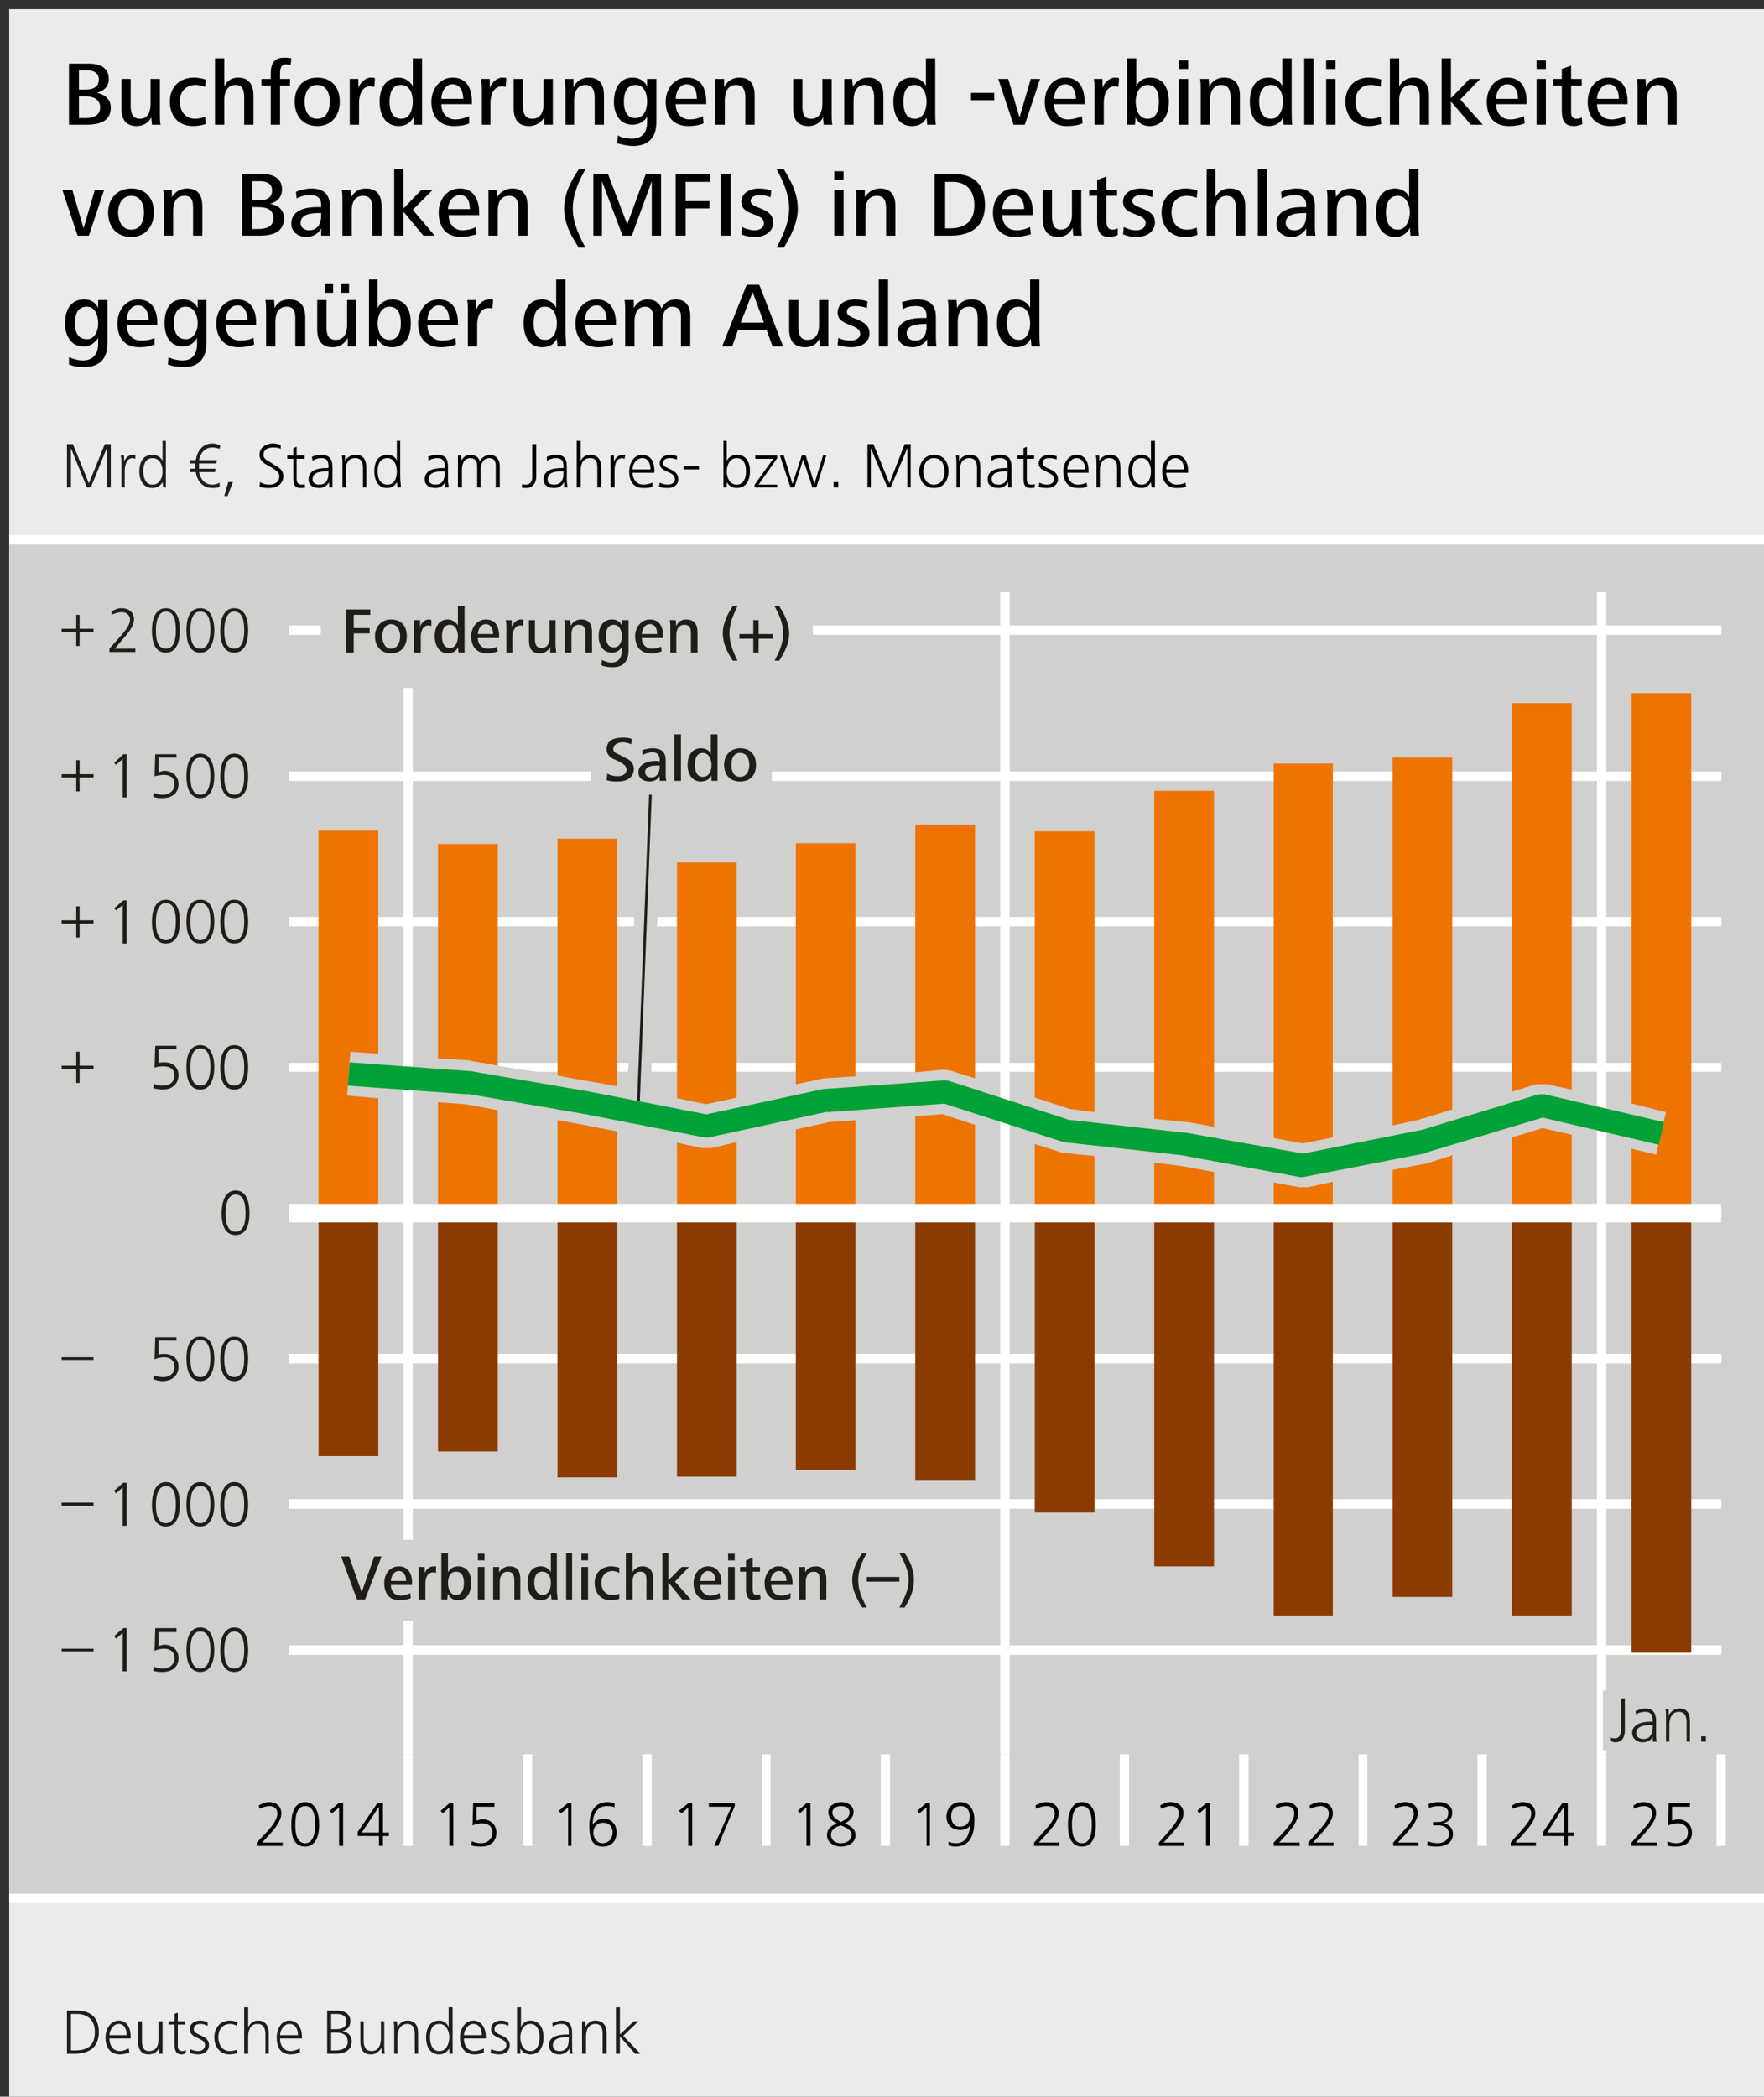 <?xml version="1.0" encoding="UTF-8"?>
<!DOCTYPE svg PUBLIC '-//W3C//DTD SVG 1.0//EN'
          'http://www.w3.org/TR/2001/REC-SVG-20010904/DTD/svg10.dtd'>
<svg xmlns:xlink="http://www.w3.org/1999/xlink" style="fill-opacity:1; color-rendering:auto; color-interpolation:auto; text-rendering:auto; stroke:black; stroke-linecap:square; stroke-miterlimit:10; shape-rendering:auto; stroke-opacity:1; fill:black; stroke-dasharray:none; font-weight:normal; stroke-width:1; font-family:&apos;Dialog&apos;; font-style:normal; stroke-linejoin:miter; font-size:12; stroke-dashoffset:0; image-rendering:auto;" width="797" height="947" xmlns="http://www.w3.org/2000/svg"
><rect width="100%" height="100%" fill="#333333" stroke="none"/><!--Generated by the Batik Graphics2D SVG Generator--><defs id="genericDefs"
  /><g
  ><defs id="defs1"
    ><clipPath clipPathUnits="userSpaceOnUse" id="clipPath1"
      ><path d="M0.421 0.878 L2.579 0.878 L2.579 2.628 L0.421 2.628 L0.421 0.878 Z"
      /></clipPath
    ></defs
    ><g transform="scale(4.165,4.166) translate(1,1) scale(72,72)" style="fill-opacity:0; fill:rgb(255,255,255); text-rendering:geometricPrecision; color-rendering:optimizeQuality; image-rendering:optimizeQuality; stroke:rgb(255,255,255); stroke-opacity:0;"
    ><rect x="0" width="2.658" height="3.158" y="0" style="stroke:none;"
    /></g
    ><g transform="matrix(299.908,0,0,299.923,4.165,4.166)" style="fill:rgb(235,235,235); text-rendering:geometricPrecision; color-rendering:optimizeQuality; stroke:rgb(235,235,235); image-rendering:optimizeQuality;"
    ><path style="stroke:none;" d="M0 0 L2.658 0 L2.658 3.158 L0 3.158 L0 0 Z"
    /></g
    ><g transform="matrix(299.908,0,0,299.923,4.165,4.166)" style="fill:rgb(208,208,207); text-rendering:geometricPrecision; color-rendering:optimizeQuality; image-rendering:optimizeQuality; stroke:rgb(208,208,207); stroke-width:0;"
    ><path style="stroke:none;" d="M0 0.799 L2.658 0.799 L2.658 2.845 L0 2.845 L0 0.799 Z"
    /></g
    ><g transform="matrix(299.908,0,0,299.923,4.165,4.166)" style="stroke-linecap:butt; fill:white; text-rendering:geometricPrecision; color-rendering:optimizeQuality; image-rendering:optimizeQuality; stroke:white; stroke-width:0.007;"
    ><path style="stroke:none;" d="M0.594 1.022 L0.594 2.305 L0.608 2.305 L0.608 1.022 ZM0.594 2.427 L0.594 2.628 L0.608 2.628 L0.608 2.427 Z"
    /></g
    ><g transform="matrix(299.908,0,0,299.923,4.165,4.166)" style="stroke-linecap:butt; fill:white; text-rendering:geometricPrecision; color-rendering:optimizeQuality; image-rendering:optimizeQuality; stroke:white; stroke-width:0.007;"
    ><path style="stroke:none;" d="M1.493 0.878 L1.493 2.628 L1.507 2.628 L1.507 0.878 Z"
    /></g
    ><g transform="matrix(299.908,0,0,299.923,4.165,4.166)" style="stroke-linecap:butt; fill:white; text-rendering:geometricPrecision; color-rendering:optimizeQuality; image-rendering:optimizeQuality; stroke:white; stroke-width:0.007;"
    ><path style="stroke:none;" d="M2.392 0.878 L2.392 2.628 L2.406 2.628 L2.406 2.622 L2.401 2.622 L2.401 2.532 L2.406 2.532 L2.406 0.878 Z"
    /></g
    ><g transform="matrix(299.908,0,0,299.923,4.165,4.166)" style="stroke-linecap:butt; fill:white; text-rendering:geometricPrecision; color-rendering:optimizeQuality; image-rendering:optimizeQuality; stroke:white; stroke-width:0.007;"
    ><path style="stroke:none;" d="M0.594 2.628 L0.594 2.766 L0.608 2.766 L0.608 2.628 Z"
    /></g
    ><g transform="matrix(299.908,0,0,299.923,4.165,4.166)" style="stroke-linecap:butt; fill:white; text-rendering:geometricPrecision; color-rendering:optimizeQuality; image-rendering:optimizeQuality; stroke:white; stroke-width:0.007;"
    ><path style="stroke:none;" d="M0.774 2.628 L0.774 2.766 L0.788 2.766 L0.788 2.628 Z"
    /></g
    ><g transform="matrix(299.908,0,0,299.923,4.165,4.166)" style="stroke-linecap:butt; fill:white; text-rendering:geometricPrecision; color-rendering:optimizeQuality; image-rendering:optimizeQuality; stroke:white; stroke-width:0.007;"
    ><path style="stroke:none;" d="M0.954 2.628 L0.954 2.766 L0.968 2.766 L0.968 2.628 Z"
    /></g
    ><g transform="matrix(299.908,0,0,299.923,4.165,4.166)" style="stroke-linecap:butt; fill:white; text-rendering:geometricPrecision; color-rendering:optimizeQuality; image-rendering:optimizeQuality; stroke:white; stroke-width:0.007;"
    ><path style="stroke:none;" d="M1.134 2.628 L1.134 2.766 L1.147 2.766 L1.147 2.628 Z"
    /></g
    ><g transform="matrix(299.908,0,0,299.923,4.165,4.166)" style="stroke-linecap:butt; fill:white; text-rendering:geometricPrecision; color-rendering:optimizeQuality; image-rendering:optimizeQuality; stroke:white; stroke-width:0.007;"
    ><path style="stroke:none;" d="M1.313 2.628 L1.313 2.766 L1.327 2.766 L1.327 2.628 Z"
    /></g
    ><g transform="matrix(299.908,0,0,299.923,4.165,4.166)" style="stroke-linecap:butt; fill:white; text-rendering:geometricPrecision; color-rendering:optimizeQuality; image-rendering:optimizeQuality; stroke:white; stroke-width:0.007;"
    ><path style="stroke:none;" d="M1.493 2.628 L1.493 2.766 L1.507 2.766 L1.507 2.628 Z"
    /></g
    ><g transform="matrix(299.908,0,0,299.923,4.165,4.166)" style="stroke-linecap:butt; fill:white; text-rendering:geometricPrecision; color-rendering:optimizeQuality; image-rendering:optimizeQuality; stroke:white; stroke-width:0.007;"
    ><path style="stroke:none;" d="M1.673 2.628 L1.673 2.766 L1.687 2.766 L1.687 2.628 Z"
    /></g
    ><g transform="matrix(299.908,0,0,299.923,4.165,4.166)" style="stroke-linecap:butt; fill:white; text-rendering:geometricPrecision; color-rendering:optimizeQuality; image-rendering:optimizeQuality; stroke:white; stroke-width:0.007;"
    ><path style="stroke:none;" d="M1.853 2.628 L1.853 2.766 L1.867 2.766 L1.867 2.628 Z"
    /></g
    ><g transform="matrix(299.908,0,0,299.923,4.165,4.166)" style="stroke-linecap:butt; fill:white; text-rendering:geometricPrecision; color-rendering:optimizeQuality; image-rendering:optimizeQuality; stroke:white; stroke-width:0.007;"
    ><path style="stroke:none;" d="M2.033 2.628 L2.033 2.766 L2.046 2.766 L2.046 2.628 Z"
    /></g
    ><g transform="matrix(299.908,0,0,299.923,4.165,4.166)" style="stroke-linecap:butt; fill:white; text-rendering:geometricPrecision; color-rendering:optimizeQuality; image-rendering:optimizeQuality; stroke:white; stroke-width:0.007;"
    ><path style="stroke:none;" d="M2.212 2.628 L2.212 2.766 L2.226 2.766 L2.226 2.628 Z"
    /></g
    ><g transform="matrix(299.908,0,0,299.923,4.165,4.166)" style="stroke-linecap:butt; fill:white; text-rendering:geometricPrecision; color-rendering:optimizeQuality; image-rendering:optimizeQuality; stroke:white; stroke-width:0.007;"
    ><path style="stroke:none;" d="M2.392 2.628 L2.392 2.766 L2.406 2.766 L2.406 2.628 Z"
    /></g
    ><g transform="matrix(299.908,0,0,299.923,4.165,4.166)" style="stroke-linecap:butt; fill:white; text-rendering:geometricPrecision; color-rendering:optimizeQuality; image-rendering:optimizeQuality; stroke:white; stroke-width:0.007;"
    ><path style="stroke:none;" d="M2.572 2.628 L2.572 2.766 L2.586 2.766 L2.586 2.628 Z"
    /></g
    ><g transform="matrix(299.908,0,0,299.923,4.165,4.166)" style="text-rendering:geometricPrecision; stroke-width:0.007; color-rendering:optimizeQuality; stroke-linecap:butt; image-rendering:optimizeQuality;"
    ><path style="stroke:none;" d="M0.557 2.707 L0.557 2.746 L0.531 2.746 L0.557 2.707 ZM0.446 2.706 C0.46 2.706 0.461 2.724 0.461 2.734 C0.461 2.744 0.459 2.762 0.446 2.762 C0.432 2.762 0.431 2.744 0.431 2.734 C0.431 2.724 0.432 2.706 0.446 2.706 ZM0.392 2.7 C0.386 2.7 0.381 2.702 0.376 2.705 L0.377 2.71 C0.381 2.708 0.387 2.706 0.392 2.706 C0.399 2.706 0.404 2.71 0.404 2.717 C0.404 2.727 0.395 2.737 0.389 2.744 L0.373 2.761 L0.373 2.766 L0.412 2.766 L0.412 2.761 L0.381 2.761 L0.393 2.748 C0.4 2.74 0.41 2.728 0.41 2.717 C0.41 2.706 0.402 2.7 0.392 2.7 ZM0.497 2.701 L0.483 2.713 L0.486 2.717 L0.497 2.708 L0.497 2.766 L0.503 2.766 L0.503 2.701 ZM0.555 2.701 L0.525 2.745 L0.525 2.751 L0.557 2.751 L0.557 2.766 L0.563 2.766 L0.563 2.751 L0.572 2.751 L0.572 2.746 L0.563 2.746 L0.563 2.701 ZM0.446 2.7 C0.428 2.7 0.425 2.72 0.425 2.734 C0.425 2.748 0.427 2.767 0.446 2.767 C0.463 2.767 0.467 2.748 0.467 2.734 C0.467 2.72 0.463 2.7 0.446 2.7 Z"
    /></g
    ><g transform="matrix(299.908,0,0,299.923,4.165,4.166)" style="text-rendering:geometricPrecision; stroke-width:0.007; color-rendering:optimizeQuality; stroke-linecap:butt; image-rendering:optimizeQuality;"
    ><path style="stroke:none;" d="M0.664 2.701 L0.65 2.713 L0.653 2.717 L0.663 2.708 L0.663 2.766 L0.669 2.766 L0.669 2.701 ZM0.699 2.701 L0.698 2.735 C0.703 2.733 0.708 2.732 0.712 2.732 C0.721 2.732 0.728 2.736 0.728 2.746 C0.728 2.756 0.72 2.762 0.711 2.762 C0.706 2.762 0.701 2.761 0.697 2.759 L0.696 2.765 C0.701 2.767 0.706 2.767 0.711 2.767 C0.724 2.767 0.734 2.76 0.734 2.746 C0.734 2.734 0.725 2.726 0.713 2.726 C0.71 2.726 0.707 2.727 0.704 2.728 L0.704 2.707 L0.731 2.707 L0.731 2.701 Z"
    /></g
    ><g transform="matrix(299.908,0,0,299.923,4.165,4.166)" style="text-rendering:geometricPrecision; stroke-width:0.007; color-rendering:optimizeQuality; stroke-linecap:butt; image-rendering:optimizeQuality;"
    ><path style="stroke:none;" d="M0.895 2.731 C0.904 2.731 0.909 2.737 0.909 2.746 C0.909 2.755 0.903 2.762 0.894 2.762 C0.885 2.762 0.88 2.754 0.88 2.746 C0.88 2.737 0.886 2.731 0.895 2.731 ZM0.842 2.701 L0.828 2.713 L0.831 2.717 L0.842 2.708 L0.842 2.766 L0.847 2.766 L0.847 2.701 ZM0.902 2.7 C0.88 2.7 0.874 2.717 0.874 2.736 C0.874 2.75 0.876 2.767 0.894 2.767 C0.907 2.767 0.915 2.759 0.915 2.746 C0.915 2.733 0.907 2.725 0.895 2.725 C0.889 2.725 0.882 2.729 0.879 2.734 C0.879 2.72 0.884 2.706 0.901 2.706 C0.905 2.706 0.908 2.706 0.912 2.708 L0.912 2.702 C0.909 2.701 0.906 2.7 0.902 2.7 Z"
    /></g
    ><g transform="matrix(299.908,0,0,299.923,4.165,4.166)" style="text-rendering:geometricPrecision; stroke-width:0.007; color-rendering:optimizeQuality; stroke-linecap:butt; image-rendering:optimizeQuality;"
    ><path style="stroke:none;" d="M1.024 2.701 L1.009 2.713 L1.013 2.717 L1.023 2.708 L1.023 2.766 L1.029 2.766 L1.029 2.701 ZM1.054 2.701 L1.054 2.707 L1.088 2.707 L1.062 2.766 L1.068 2.766 L1.093 2.706 L1.093 2.701 Z"
    /></g
    ><g transform="matrix(299.908,0,0,299.923,4.165,4.166)" style="text-rendering:geometricPrecision; stroke-width:0.007; color-rendering:optimizeQuality; stroke-linecap:butt; image-rendering:optimizeQuality;"
    ><path style="stroke:none;" d="M1.253 2.706 C1.26 2.706 1.266 2.709 1.266 2.716 C1.266 2.723 1.259 2.727 1.253 2.73 C1.248 2.727 1.24 2.723 1.24 2.716 C1.24 2.709 1.247 2.706 1.253 2.706 ZM1.253 2.735 C1.259 2.738 1.269 2.741 1.269 2.749 C1.269 2.758 1.261 2.762 1.253 2.762 C1.245 2.762 1.238 2.758 1.238 2.749 C1.238 2.741 1.246 2.737 1.253 2.735 ZM1.202 2.701 L1.188 2.713 L1.191 2.717 L1.201 2.708 L1.201 2.766 L1.207 2.766 L1.207 2.701 ZM1.253 2.7 C1.245 2.7 1.234 2.705 1.234 2.715 C1.234 2.724 1.24 2.729 1.247 2.732 C1.238 2.736 1.232 2.74 1.232 2.75 C1.232 2.761 1.243 2.767 1.253 2.767 C1.264 2.767 1.275 2.761 1.275 2.75 C1.275 2.74 1.267 2.736 1.259 2.732 C1.265 2.729 1.272 2.723 1.272 2.715 C1.272 2.705 1.263 2.7 1.253 2.7 Z"
    /></g
    ><g transform="matrix(299.908,0,0,299.923,4.165,4.166)" style="text-rendering:geometricPrecision; stroke-width:0.007; color-rendering:optimizeQuality; stroke-linecap:butt; image-rendering:optimizeQuality;"
    ><path style="stroke:none;" d="M1.433 2.706 C1.443 2.706 1.447 2.713 1.447 2.722 C1.447 2.731 1.442 2.737 1.432 2.737 C1.423 2.737 1.419 2.73 1.419 2.721 C1.419 2.712 1.424 2.706 1.433 2.706 ZM1.382 2.701 L1.368 2.713 L1.371 2.717 L1.382 2.708 L1.382 2.766 L1.387 2.766 L1.387 2.701 ZM1.433 2.7 C1.421 2.7 1.412 2.709 1.412 2.722 C1.412 2.734 1.42 2.742 1.433 2.742 C1.439 2.742 1.445 2.74 1.448 2.734 L1.448 2.734 C1.446 2.748 1.443 2.762 1.426 2.762 C1.422 2.762 1.419 2.761 1.415 2.76 L1.415 2.765 C1.418 2.766 1.421 2.767 1.425 2.767 C1.448 2.767 1.454 2.749 1.454 2.727 C1.454 2.713 1.448 2.7 1.433 2.7 Z"
    /></g
    ><g transform="matrix(299.908,0,0,299.923,4.165,4.166)" style="text-rendering:geometricPrecision; stroke-width:0.007; color-rendering:optimizeQuality; stroke-linecap:butt; image-rendering:optimizeQuality;"
    ><path style="stroke:none;" d="M1.616 2.706 C1.63 2.706 1.631 2.724 1.631 2.734 C1.631 2.744 1.63 2.762 1.616 2.762 C1.602 2.762 1.601 2.744 1.601 2.734 C1.601 2.724 1.602 2.706 1.616 2.706 ZM1.562 2.7 C1.557 2.7 1.551 2.702 1.546 2.705 L1.547 2.71 C1.552 2.708 1.557 2.706 1.563 2.706 C1.569 2.706 1.575 2.71 1.575 2.717 C1.575 2.727 1.565 2.737 1.559 2.744 L1.544 2.761 L1.544 2.766 L1.582 2.766 L1.582 2.761 L1.551 2.761 L1.563 2.748 C1.57 2.74 1.581 2.728 1.581 2.717 C1.581 2.706 1.573 2.7 1.562 2.7 ZM1.616 2.7 C1.599 2.7 1.595 2.72 1.595 2.734 C1.595 2.748 1.598 2.767 1.616 2.767 C1.634 2.767 1.637 2.748 1.637 2.734 C1.637 2.72 1.634 2.7 1.616 2.7 Z"
    /></g
    ><g transform="matrix(299.908,0,0,299.923,4.165,4.166)" style="text-rendering:geometricPrecision; stroke-width:0.007; color-rendering:optimizeQuality; stroke-linecap:butt; image-rendering:optimizeQuality;"
    ><path style="stroke:none;" d="M1.75 2.7 C1.744 2.7 1.739 2.702 1.734 2.705 L1.735 2.71 C1.74 2.708 1.745 2.706 1.75 2.706 C1.757 2.706 1.762 2.71 1.762 2.717 C1.762 2.727 1.753 2.737 1.747 2.744 L1.732 2.761 L1.732 2.766 L1.77 2.766 L1.77 2.761 L1.739 2.761 L1.751 2.748 C1.758 2.74 1.769 2.728 1.769 2.717 C1.769 2.706 1.761 2.7 1.75 2.7 ZM1.804 2.701 L1.79 2.713 L1.793 2.717 L1.803 2.708 L1.803 2.766 L1.809 2.766 L1.809 2.701 Z"
    /></g
    ><g transform="matrix(299.908,0,0,299.923,4.165,4.166)" style="text-rendering:geometricPrecision; stroke-width:0.007; color-rendering:optimizeQuality; stroke-linecap:butt; image-rendering:optimizeQuality;"
    ><path style="stroke:none;" d="M1.924 2.7 C1.918 2.7 1.913 2.702 1.908 2.705 L1.909 2.71 C1.913 2.708 1.918 2.706 1.924 2.706 C1.931 2.706 1.936 2.71 1.936 2.717 C1.936 2.727 1.927 2.737 1.921 2.744 L1.905 2.761 L1.905 2.766 L1.944 2.766 L1.944 2.761 L1.913 2.761 L1.925 2.748 C1.932 2.74 1.942 2.728 1.942 2.717 C1.942 2.706 1.934 2.7 1.924 2.7 ZM1.975 2.7 C1.97 2.7 1.964 2.702 1.959 2.705 L1.96 2.71 C1.965 2.708 1.97 2.706 1.976 2.706 C1.982 2.706 1.988 2.71 1.988 2.717 C1.988 2.727 1.978 2.737 1.972 2.744 L1.957 2.761 L1.957 2.766 L1.995 2.766 L1.995 2.761 L1.964 2.761 L1.976 2.748 C1.983 2.74 1.994 2.728 1.994 2.717 C1.994 2.706 1.986 2.7 1.975 2.7 Z"
    /></g
    ><g transform="matrix(299.908,0,0,299.923,4.165,4.166)" style="text-rendering:geometricPrecision; stroke-width:0.007; color-rendering:optimizeQuality; stroke-linecap:butt; image-rendering:optimizeQuality;"
    ><path style="stroke:none;" d="M2.103 2.7 C2.098 2.7 2.092 2.702 2.087 2.705 L2.088 2.71 C2.093 2.708 2.098 2.706 2.104 2.706 C2.11 2.706 2.116 2.71 2.116 2.717 C2.116 2.727 2.106 2.737 2.1 2.744 L2.085 2.761 L2.085 2.766 L2.123 2.766 L2.123 2.761 L2.092 2.761 L2.104 2.748 C2.111 2.74 2.122 2.728 2.122 2.717 C2.122 2.706 2.114 2.7 2.103 2.7 ZM2.154 2.7 C2.148 2.7 2.143 2.701 2.138 2.703 L2.139 2.709 C2.143 2.707 2.148 2.706 2.153 2.706 C2.16 2.706 2.168 2.708 2.168 2.716 C2.168 2.726 2.161 2.73 2.152 2.73 L2.145 2.73 L2.145 2.735 L2.154 2.735 C2.161 2.735 2.169 2.739 2.169 2.748 C2.169 2.757 2.161 2.762 2.152 2.762 C2.147 2.762 2.142 2.761 2.137 2.759 L2.136 2.765 C2.141 2.767 2.146 2.767 2.151 2.767 C2.164 2.767 2.175 2.761 2.175 2.748 C2.175 2.739 2.169 2.733 2.16 2.732 C2.168 2.73 2.174 2.725 2.174 2.716 C2.174 2.705 2.164 2.7 2.154 2.7 Z"
    /></g
    ><g transform="matrix(299.908,0,0,299.923,4.165,4.166)" style="text-rendering:geometricPrecision; stroke-width:0.007; color-rendering:optimizeQuality; stroke-linecap:butt; image-rendering:optimizeQuality;"
    ><path style="stroke:none;" d="M2.342 2.707 L2.342 2.746 L2.317 2.746 L2.342 2.707 ZM2.28 2.7 C2.275 2.7 2.269 2.702 2.264 2.705 L2.265 2.71 C2.27 2.708 2.275 2.706 2.281 2.706 C2.287 2.706 2.293 2.71 2.293 2.717 C2.293 2.727 2.283 2.737 2.277 2.744 L2.262 2.761 L2.262 2.766 L2.3 2.766 L2.3 2.761 L2.269 2.761 L2.281 2.748 C2.288 2.74 2.299 2.728 2.299 2.717 C2.299 2.706 2.291 2.7 2.28 2.7 ZM2.34 2.701 L2.311 2.745 L2.311 2.751 L2.342 2.751 L2.342 2.766 L2.348 2.766 L2.348 2.751 L2.357 2.751 L2.357 2.746 L2.348 2.746 L2.348 2.701 Z"
    /></g
    ><g transform="matrix(299.908,0,0,299.923,4.165,4.166)" style="text-rendering:geometricPrecision; stroke-width:0.007; color-rendering:optimizeQuality; stroke-linecap:butt; image-rendering:optimizeQuality;"
    ><path style="stroke:none;" d="M2.462 2.7 C2.457 2.7 2.452 2.702 2.447 2.705 L2.447 2.71 C2.452 2.708 2.457 2.706 2.463 2.706 C2.47 2.706 2.475 2.71 2.475 2.717 C2.475 2.727 2.466 2.737 2.459 2.744 L2.444 2.761 L2.444 2.766 L2.482 2.766 L2.482 2.761 L2.451 2.761 L2.463 2.748 C2.47 2.74 2.481 2.728 2.481 2.717 C2.481 2.706 2.473 2.7 2.462 2.7 ZM2.5 2.701 L2.499 2.735 C2.505 2.733 2.509 2.732 2.513 2.732 C2.522 2.732 2.529 2.736 2.529 2.746 C2.529 2.756 2.521 2.762 2.512 2.762 C2.507 2.762 2.502 2.761 2.498 2.759 L2.498 2.765 C2.502 2.767 2.507 2.767 2.511 2.767 C2.525 2.767 2.535 2.76 2.535 2.746 C2.535 2.734 2.526 2.726 2.514 2.726 C2.511 2.726 2.508 2.727 2.505 2.728 L2.505 2.707 L2.532 2.707 L2.532 2.701 Z"
    /></g
    ><g transform="matrix(299.908,0,0,299.923,4.165,4.166)" style="fill:rgb(32,28,26); text-rendering:geometricPrecision; color-rendering:optimizeQuality; image-rendering:optimizeQuality; stroke:rgb(32,28,26); stroke-width:0;"
    ><path style="stroke:none;" d="M0.153 0.72 L0.153 0.655 L0.144 0.655 L0.12 0.714 L0.096 0.655 L0.087 0.655 L0.087 0.72 L0.093 0.72 L0.093 0.661 L0.117 0.72 L0.123 0.72 L0.147 0.661 L0.147 0.72 ZM0.19 0.671 C0.189 0.671 0.187 0.671 0.186 0.671 C0.18 0.671 0.175 0.676 0.173 0.681 L0.173 0.672 L0.168 0.672 C0.169 0.676 0.169 0.68 0.169 0.683 L0.169 0.72 L0.174 0.72 L0.174 0.696 C0.174 0.688 0.176 0.676 0.186 0.676 C0.187 0.676 0.189 0.677 0.19 0.677 ZM0.236 0.72 C0.236 0.715 0.236 0.71 0.236 0.704 L0.236 0.65 L0.231 0.65 L0.231 0.68 C0.228 0.674 0.222 0.671 0.216 0.671 C0.201 0.671 0.196 0.683 0.196 0.696 C0.196 0.708 0.201 0.721 0.216 0.721 C0.222 0.721 0.228 0.718 0.231 0.712 L0.232 0.72 ZM0.231 0.696 C0.231 0.705 0.227 0.716 0.216 0.716 C0.205 0.716 0.202 0.705 0.202 0.696 C0.202 0.686 0.205 0.676 0.216 0.676 C0.227 0.676 0.231 0.687 0.231 0.696 Z"
      /><path style="stroke:none;" d="M0.318 0.657 C0.314 0.655 0.31 0.654 0.306 0.654 C0.291 0.654 0.283 0.666 0.281 0.679 L0.273 0.679 L0.272 0.684 L0.28 0.684 C0.28 0.685 0.28 0.686 0.28 0.688 C0.28 0.689 0.28 0.691 0.28 0.692 L0.273 0.692 L0.272 0.697 L0.281 0.697 C0.283 0.71 0.291 0.721 0.306 0.721 C0.309 0.721 0.314 0.721 0.317 0.719 L0.317 0.713 C0.314 0.715 0.309 0.716 0.306 0.716 C0.294 0.716 0.288 0.707 0.286 0.697 L0.31 0.697 L0.311 0.692 L0.286 0.692 C0.286 0.691 0.286 0.689 0.286 0.688 C0.286 0.686 0.286 0.685 0.286 0.684 L0.312 0.684 L0.313 0.679 L0.286 0.679 C0.288 0.669 0.294 0.66 0.306 0.66 C0.309 0.66 0.314 0.661 0.317 0.662 ZM0.337 0.712 L0.33 0.712 L0.324 0.733 L0.329 0.733 Z"
      /><path d="M0.413 0.703 C0.413 0.694 0.406 0.69 0.399 0.686 L0.393 0.682 C0.387 0.679 0.383 0.676 0.383 0.671 C0.383 0.663 0.39 0.66 0.397 0.66 C0.401 0.66 0.405 0.66 0.409 0.662 L0.409 0.656 C0.405 0.655 0.401 0.654 0.397 0.654 C0.387 0.654 0.377 0.66 0.377 0.671 C0.377 0.678 0.382 0.683 0.388 0.686 L0.395 0.69 C0.401 0.694 0.407 0.697 0.407 0.703 C0.407 0.712 0.4 0.716 0.392 0.716 C0.387 0.716 0.382 0.715 0.378 0.712 L0.377 0.719 C0.382 0.721 0.387 0.721 0.392 0.721 C0.403 0.721 0.413 0.715 0.413 0.703 ZM0.446 0.72 L0.445 0.715 C0.444 0.716 0.442 0.716 0.44 0.716 C0.435 0.716 0.433 0.712 0.433 0.708 L0.433 0.677 L0.445 0.677 L0.445 0.672 L0.433 0.672 L0.433 0.659 L0.428 0.661 L0.428 0.672 L0.419 0.672 L0.419 0.677 L0.428 0.677 L0.428 0.706 C0.428 0.714 0.429 0.721 0.439 0.721 C0.441 0.721 0.444 0.721 0.446 0.72 ZM0.487 0.72 C0.487 0.717 0.487 0.713 0.487 0.71 L0.487 0.689 C0.487 0.677 0.482 0.671 0.47 0.671 C0.466 0.671 0.46 0.672 0.456 0.674 L0.457 0.68 C0.461 0.677 0.466 0.676 0.471 0.676 C0.479 0.676 0.481 0.681 0.481 0.688 L0.481 0.691 L0.478 0.691 C0.463 0.691 0.451 0.695 0.451 0.708 C0.451 0.717 0.458 0.721 0.467 0.721 C0.473 0.721 0.479 0.718 0.482 0.712 L0.482 0.72 ZM0.481 0.699 C0.481 0.708 0.478 0.716 0.467 0.716 C0.462 0.716 0.457 0.714 0.457 0.708 C0.457 0.696 0.471 0.696 0.48 0.696 L0.481 0.696 ZM0.538 0.72 L0.538 0.691 C0.538 0.679 0.534 0.671 0.522 0.671 C0.515 0.671 0.51 0.674 0.506 0.68 L0.506 0.672 L0.501 0.672 C0.502 0.676 0.502 0.68 0.502 0.683 L0.502 0.72 L0.507 0.72 L0.507 0.694 C0.507 0.685 0.51 0.676 0.521 0.676 C0.531 0.676 0.533 0.683 0.533 0.691 L0.533 0.72 ZM0.59 0.72 C0.59 0.715 0.589 0.71 0.589 0.704 L0.589 0.65 L0.584 0.65 L0.584 0.68 C0.582 0.674 0.576 0.671 0.57 0.671 C0.555 0.671 0.55 0.683 0.55 0.696 C0.55 0.708 0.555 0.721 0.569 0.721 C0.576 0.721 0.581 0.718 0.584 0.712 L0.585 0.72 ZM0.584 0.696 C0.584 0.705 0.581 0.716 0.57 0.716 C0.558 0.716 0.555 0.705 0.555 0.696 C0.555 0.686 0.558 0.676 0.57 0.676 C0.58 0.676 0.584 0.687 0.584 0.696 Z" style="fill:black; stroke:none;"
      /><path d="M0.662 0.72 C0.662 0.717 0.661 0.713 0.661 0.71 L0.661 0.689 C0.661 0.677 0.657 0.671 0.645 0.671 C0.641 0.671 0.635 0.672 0.631 0.674 L0.632 0.68 C0.636 0.677 0.64 0.676 0.645 0.676 C0.654 0.676 0.656 0.681 0.656 0.688 L0.656 0.691 L0.653 0.691 C0.638 0.691 0.626 0.695 0.626 0.708 C0.626 0.717 0.633 0.721 0.642 0.721 C0.648 0.721 0.654 0.718 0.657 0.712 L0.657 0.72 ZM0.656 0.699 C0.656 0.708 0.653 0.716 0.642 0.716 C0.637 0.716 0.632 0.714 0.632 0.708 C0.632 0.696 0.646 0.696 0.655 0.696 L0.656 0.696 ZM0.739 0.72 L0.739 0.687 C0.739 0.678 0.733 0.671 0.724 0.671 C0.718 0.671 0.712 0.675 0.709 0.681 C0.708 0.676 0.703 0.671 0.695 0.671 C0.689 0.671 0.684 0.674 0.681 0.68 L0.681 0.672 L0.676 0.672 C0.676 0.676 0.676 0.68 0.676 0.683 L0.676 0.72 L0.682 0.72 L0.682 0.694 C0.682 0.685 0.685 0.676 0.695 0.676 C0.702 0.676 0.705 0.681 0.705 0.688 L0.705 0.72 L0.71 0.72 L0.71 0.694 C0.71 0.685 0.714 0.676 0.723 0.676 C0.731 0.676 0.733 0.681 0.733 0.688 L0.733 0.72 Z" style="fill:black; stroke:none;"
      /><path d="M0.794 0.704 L0.794 0.655 L0.788 0.655 L0.788 0.704 C0.788 0.71 0.786 0.716 0.778 0.716 C0.776 0.716 0.775 0.716 0.773 0.715 L0.772 0.72 C0.774 0.721 0.776 0.721 0.779 0.721 C0.789 0.721 0.794 0.713 0.794 0.704 ZM0.841 0.72 C0.841 0.717 0.84 0.713 0.84 0.71 L0.84 0.689 C0.84 0.677 0.836 0.671 0.824 0.671 C0.82 0.671 0.814 0.672 0.81 0.674 L0.81 0.68 C0.815 0.677 0.819 0.676 0.824 0.676 C0.833 0.676 0.835 0.681 0.835 0.688 L0.835 0.691 L0.832 0.691 C0.817 0.691 0.805 0.695 0.805 0.708 C0.805 0.717 0.812 0.721 0.821 0.721 C0.827 0.721 0.833 0.718 0.836 0.712 L0.836 0.72 ZM0.835 0.699 C0.835 0.708 0.832 0.716 0.821 0.716 C0.815 0.716 0.811 0.714 0.811 0.708 C0.811 0.696 0.825 0.696 0.834 0.696 L0.835 0.696 ZM0.892 0.72 L0.892 0.691 C0.892 0.679 0.887 0.671 0.875 0.671 C0.869 0.671 0.864 0.674 0.861 0.68 L0.861 0.65 L0.855 0.65 L0.855 0.72 L0.861 0.72 L0.861 0.694 C0.861 0.685 0.864 0.676 0.875 0.676 C0.885 0.676 0.886 0.683 0.886 0.691 L0.886 0.72 ZM0.928 0.671 C0.926 0.671 0.925 0.671 0.924 0.671 C0.918 0.671 0.913 0.676 0.911 0.681 L0.911 0.672 L0.906 0.672 C0.906 0.676 0.906 0.68 0.906 0.683 L0.906 0.72 L0.912 0.72 L0.912 0.696 C0.912 0.688 0.913 0.676 0.924 0.676 C0.925 0.676 0.926 0.677 0.927 0.677 ZM0.972 0.698 L0.972 0.695 C0.972 0.682 0.967 0.671 0.953 0.671 C0.941 0.671 0.934 0.684 0.934 0.696 C0.934 0.71 0.94 0.721 0.955 0.721 C0.96 0.721 0.965 0.721 0.969 0.719 L0.969 0.713 C0.965 0.715 0.959 0.716 0.955 0.716 C0.945 0.716 0.939 0.707 0.939 0.698 ZM0.966 0.693 L0.939 0.693 C0.939 0.686 0.944 0.676 0.954 0.676 C0.963 0.676 0.966 0.685 0.966 0.693 ZM1.008 0.708 C1.008 0.691 0.985 0.693 0.985 0.684 C0.985 0.677 0.991 0.676 0.996 0.676 C0.999 0.676 1.003 0.677 1.006 0.678 L1.006 0.673 C1.003 0.672 0.999 0.671 0.995 0.671 C0.988 0.671 0.98 0.675 0.98 0.684 C0.98 0.698 1.003 0.695 1.003 0.708 C1.003 0.713 0.998 0.716 0.992 0.716 C0.988 0.716 0.984 0.715 0.98 0.713 L0.979 0.719 C0.984 0.721 0.988 0.721 0.993 0.721 C1.001 0.721 1.008 0.716 1.008 0.708 ZM1.039 0.693 L1.039 0.688 L1.016 0.688 L1.016 0.693 Z" style="fill:black; stroke:none;"
      /><path d="M1.116 0.696 C1.116 0.683 1.111 0.671 1.096 0.671 C1.09 0.671 1.084 0.674 1.081 0.68 L1.081 0.65 L1.076 0.65 L1.076 0.72 L1.081 0.72 L1.081 0.712 C1.084 0.718 1.09 0.721 1.096 0.721 C1.111 0.721 1.116 0.708 1.116 0.696 ZM1.11 0.696 C1.11 0.705 1.107 0.716 1.096 0.716 C1.085 0.716 1.081 0.705 1.081 0.696 C1.081 0.687 1.085 0.676 1.096 0.676 C1.107 0.676 1.11 0.686 1.11 0.696 ZM1.157 0.72 L1.157 0.716 L1.129 0.716 L1.157 0.676 L1.157 0.672 L1.124 0.672 L1.124 0.677 L1.151 0.677 L1.123 0.716 L1.123 0.72 ZM1.231 0.672 L1.226 0.672 L1.213 0.715 L1.2 0.672 L1.194 0.672 L1.18 0.715 L1.167 0.672 L1.161 0.672 L1.177 0.72 L1.183 0.72 L1.196 0.678 L1.21 0.72 L1.216 0.72 ZM1.249 0.72 L1.249 0.712 L1.242 0.712 L1.242 0.72 Z" style="fill:black; stroke:none;"
      /><path d="M1.358 0.72 L1.358 0.655 L1.349 0.655 L1.326 0.714 L1.302 0.655 L1.293 0.655 L1.293 0.72 L1.298 0.72 L1.298 0.661 L1.323 0.72 L1.328 0.72 L1.353 0.661 L1.353 0.72 ZM1.415 0.696 C1.415 0.682 1.408 0.671 1.393 0.671 C1.379 0.671 1.371 0.683 1.371 0.696 C1.371 0.709 1.378 0.721 1.393 0.721 C1.408 0.721 1.415 0.709 1.415 0.696 ZM1.409 0.696 C1.409 0.706 1.405 0.716 1.393 0.716 C1.382 0.716 1.377 0.706 1.377 0.696 C1.377 0.686 1.382 0.676 1.393 0.676 C1.405 0.676 1.409 0.686 1.409 0.696 ZM1.463 0.72 L1.463 0.691 C1.463 0.679 1.46 0.671 1.447 0.671 C1.44 0.671 1.435 0.674 1.431 0.68 L1.431 0.672 L1.426 0.672 C1.427 0.676 1.427 0.68 1.427 0.683 L1.427 0.72 L1.432 0.72 L1.432 0.694 C1.432 0.685 1.436 0.676 1.446 0.676 C1.456 0.676 1.458 0.683 1.458 0.691 L1.458 0.72 ZM1.51 0.72 C1.51 0.717 1.51 0.713 1.51 0.71 L1.51 0.689 C1.51 0.677 1.505 0.671 1.493 0.671 C1.489 0.671 1.483 0.672 1.479 0.674 L1.48 0.68 C1.484 0.677 1.488 0.676 1.493 0.676 C1.502 0.676 1.504 0.681 1.504 0.688 L1.504 0.691 L1.501 0.691 C1.486 0.691 1.474 0.695 1.474 0.708 C1.474 0.717 1.481 0.721 1.49 0.721 C1.496 0.721 1.502 0.718 1.505 0.712 L1.505 0.72 ZM1.504 0.699 C1.504 0.708 1.501 0.716 1.49 0.716 C1.485 0.716 1.48 0.714 1.48 0.708 C1.48 0.696 1.494 0.696 1.503 0.696 L1.504 0.696 ZM1.545 0.72 L1.545 0.715 C1.543 0.716 1.542 0.716 1.54 0.716 C1.534 0.716 1.533 0.712 1.533 0.708 L1.533 0.677 L1.544 0.677 L1.544 0.672 L1.533 0.672 L1.533 0.659 L1.528 0.661 L1.528 0.672 L1.519 0.672 L1.519 0.677 L1.528 0.677 L1.528 0.706 C1.528 0.714 1.529 0.721 1.538 0.721 C1.541 0.721 1.543 0.721 1.545 0.72 ZM1.58 0.708 C1.58 0.691 1.557 0.693 1.557 0.684 C1.557 0.677 1.562 0.676 1.567 0.676 C1.571 0.676 1.575 0.677 1.578 0.678 L1.578 0.673 C1.575 0.672 1.571 0.671 1.567 0.671 C1.559 0.671 1.551 0.675 1.551 0.684 C1.551 0.698 1.574 0.695 1.574 0.708 C1.574 0.713 1.569 0.716 1.564 0.716 C1.56 0.716 1.555 0.715 1.552 0.713 L1.551 0.719 C1.555 0.721 1.56 0.721 1.564 0.721 C1.572 0.721 1.58 0.716 1.58 0.708 ZM1.626 0.698 L1.626 0.695 C1.626 0.682 1.621 0.671 1.608 0.671 C1.595 0.671 1.588 0.684 1.588 0.696 C1.588 0.71 1.594 0.721 1.61 0.721 C1.614 0.721 1.62 0.721 1.624 0.719 L1.623 0.713 C1.62 0.715 1.614 0.716 1.61 0.716 C1.599 0.716 1.594 0.707 1.594 0.698 ZM1.621 0.693 L1.594 0.693 C1.594 0.686 1.599 0.676 1.608 0.676 C1.617 0.676 1.621 0.685 1.621 0.693 ZM1.674 0.72 L1.674 0.691 C1.674 0.679 1.671 0.671 1.658 0.671 C1.651 0.671 1.646 0.674 1.642 0.68 L1.642 0.672 L1.637 0.672 C1.638 0.676 1.638 0.68 1.638 0.683 L1.638 0.72 L1.643 0.72 L1.643 0.694 C1.643 0.685 1.647 0.676 1.657 0.676 C1.667 0.676 1.669 0.683 1.669 0.691 L1.669 0.72 ZM1.726 0.72 C1.726 0.715 1.726 0.71 1.726 0.704 L1.726 0.65 L1.72 0.65 L1.72 0.68 C1.718 0.674 1.712 0.671 1.706 0.671 C1.691 0.671 1.686 0.683 1.686 0.696 C1.686 0.708 1.691 0.721 1.706 0.721 C1.712 0.721 1.717 0.718 1.72 0.712 L1.721 0.72 ZM1.72 0.696 C1.72 0.705 1.717 0.716 1.706 0.716 C1.695 0.716 1.692 0.705 1.692 0.696 C1.692 0.686 1.694 0.676 1.706 0.676 C1.716 0.676 1.72 0.687 1.72 0.696 ZM1.776 0.698 L1.776 0.695 C1.776 0.682 1.77 0.671 1.757 0.671 C1.744 0.671 1.737 0.684 1.737 0.696 C1.737 0.71 1.743 0.721 1.759 0.721 C1.763 0.721 1.769 0.721 1.773 0.719 L1.772 0.713 C1.769 0.715 1.763 0.716 1.759 0.716 C1.748 0.716 1.743 0.707 1.743 0.698 ZM1.77 0.693 L1.743 0.693 C1.743 0.686 1.748 0.676 1.757 0.676 C1.766 0.676 1.77 0.685 1.77 0.693 Z" style="fill:black; stroke:none;"
    /></g
    ><g transform="matrix(299.908,0,0,299.923,4.165,4.166)" style="stroke-linecap:butt; fill:white; text-rendering:geometricPrecision; color-rendering:optimizeQuality; image-rendering:optimizeQuality; stroke:white; stroke-width:0.007;"
    ><path style="stroke:none;" d="M0.421 2.467 L0.421 2.474 L2.579 2.474 L2.579 2.467 Z"
      /><path style="stroke:none;" d="M0.421 2.464 L0.421 2.478 L2.579 2.478 L2.579 2.464 Z"
      /><path style="stroke:none;" d="M0.421 2.248 L0.421 2.255 L2.579 2.255 L2.579 2.248 Z"
      /><path style="stroke:none;" d="M0.421 2.244 L0.421 2.258 L2.579 2.258 L2.579 2.244 Z"
      /><path style="stroke:none;" d="M0.421 2.029 L0.421 2.036 L2.579 2.036 L2.579 2.029 Z"
      /><path style="stroke:none;" d="M0.421 2.025 L0.421 2.039 L2.579 2.039 L2.579 2.025 Z"
      /><path style="stroke:none;" d="M0.421 1.809 L0.421 1.816 L2.579 1.816 L2.579 1.809 Z"
      /><path style="stroke:none;" d="M0.421 1.806 L0.421 1.82 L2.579 1.82 L2.579 1.806 Z"
      /><path style="stroke:none;" d="M0.421 1.59 L0.421 1.597 L0.512 1.597 L0.512 1.59 ZM0.732 1.59 L0.774 1.597 L0.932 1.597 L0.932 1.59 ZM0.968 1.59 L0.968 1.597 L2.579 1.597 L2.579 1.59 Z"
      /><path style="stroke:none;" d="M0.421 1.587 L0.421 1.6 L0.511 1.6 L0.513 1.587 ZM0.712 1.587 L0.794 1.6 L0.932 1.6 L0.933 1.587 ZM0.968 1.587 L0.968 1.6 L1.367 1.6 L1.408 1.597 L1.42 1.599 L1.425 1.6 L2.579 1.6 L2.579 1.587 Z"
      /><path style="stroke:none;" d="M0.421 1.371 L0.421 1.378 L0.941 1.378 L0.941 1.371 ZM0.977 1.371 L0.977 1.378 L2.579 1.378 L2.579 1.371 Z"
      /><path style="stroke:none;" d="M0.421 1.367 L0.421 1.381 L0.941 1.381 L0.941 1.367 ZM0.977 1.367 L0.976 1.381 L2.579 1.381 L2.579 1.367 Z"
      /><path style="stroke:none;" d="M0.421 1.151 L0.421 1.158 L0.876 1.158 L0.876 1.151 ZM1.149 1.151 L1.149 1.158 L2.579 1.158 L2.579 1.151 Z"
      /><path style="stroke:none;" d="M0.421 1.148 L0.421 1.162 L0.876 1.162 L0.876 1.148 ZM1.149 1.148 L1.149 1.162 L2.579 1.162 L2.579 1.148 Z"
      /><path style="stroke:none;" d="M0.421 0.932 L0.421 0.939 L0.469 0.939 L0.469 0.932 ZM1.211 0.932 L1.211 0.939 L2.579 0.939 L2.579 0.932 Z"
      /><path style="stroke:none;" d="M0.421 0.928 L0.421 0.942 L0.469 0.942 L0.469 0.928 ZM1.211 0.928 L1.211 0.942 L2.579 0.942 L2.579 0.928 Z"
      /><path style="stroke:none;" d="M0.421 2.467 L0.421 2.474 L2.579 2.474 L2.579 2.467 Z"
      /><path style="stroke:none;" d="M0.421 2.464 L0.421 2.478 L2.579 2.478 L2.579 2.464 Z"
    /></g
    ><g transform="matrix(299.908,0,0,299.923,4.165,4.166)" style="stroke-linecap:butt; fill:white; text-rendering:geometricPrecision; color-rendering:optimizeQuality; image-rendering:optimizeQuality; stroke:white; stroke-width:0.007;"
    ><path style="stroke:none;" d="M0.421 2.248 L0.421 2.255 L2.579 2.255 L2.579 2.248 Z"
      /><path style="stroke:none;" d="M0.421 2.244 L0.421 2.258 L2.579 2.258 L2.579 2.244 Z"
    /></g
    ><g transform="matrix(299.908,0,0,299.923,4.165,4.166)" style="stroke-linecap:butt; fill:white; text-rendering:geometricPrecision; color-rendering:optimizeQuality; image-rendering:optimizeQuality; stroke:white; stroke-width:0.007;"
    ><path style="stroke:none;" d="M0.421 2.029 L0.421 2.036 L2.579 2.036 L2.579 2.029 Z"
      /><path style="stroke:none;" d="M0.421 2.025 L0.421 2.039 L2.579 2.039 L2.579 2.025 Z"
    /></g
    ><g transform="matrix(299.908,0,0,299.923,4.165,4.166)" style="stroke-linecap:butt; fill:white; text-rendering:geometricPrecision; color-rendering:optimizeQuality; image-rendering:optimizeQuality; stroke:white; stroke-width:0.007;"
    ><path style="stroke:none;" d="M0.421 1.809 L0.421 1.816 L2.579 1.816 L2.579 1.809 Z"
      /><path style="stroke:none;" d="M0.421 1.806 L0.421 1.82 L2.579 1.82 L2.579 1.806 Z"
    /></g
    ><g transform="matrix(299.908,0,0,299.923,4.165,4.166)" style="stroke-linecap:butt; fill:white; text-rendering:geometricPrecision; color-rendering:optimizeQuality; image-rendering:optimizeQuality; stroke:white; stroke-width:0.007;"
    ><path style="stroke:none;" d="M0.421 1.59 L0.421 1.597 L0.512 1.597 L0.512 1.59 ZM0.732 1.59 L0.774 1.597 L0.932 1.597 L0.932 1.59 ZM0.968 1.59 L0.968 1.597 L2.579 1.597 L2.579 1.59 Z"
      /><path style="stroke:none;" d="M0.421 1.587 L0.421 1.6 L0.511 1.6 L0.513 1.587 ZM0.712 1.587 L0.794 1.6 L0.932 1.6 L0.933 1.587 ZM0.968 1.587 L0.968 1.6 L1.367 1.6 L1.408 1.597 L1.42 1.599 L1.425 1.6 L2.579 1.6 L2.579 1.587 Z"
    /></g
    ><g transform="matrix(299.908,0,0,299.923,4.165,4.166)" style="stroke-linecap:butt; fill:white; text-rendering:geometricPrecision; color-rendering:optimizeQuality; image-rendering:optimizeQuality; stroke:white; stroke-width:0.007;"
    ><path style="stroke:none;" d="M0.421 1.371 L0.421 1.378 L0.941 1.378 L0.941 1.371 ZM0.977 1.371 L0.977 1.378 L2.579 1.378 L2.579 1.371 Z"
      /><path style="stroke:none;" d="M0.421 1.367 L0.421 1.381 L0.941 1.381 L0.941 1.367 ZM0.977 1.367 L0.976 1.381 L2.579 1.381 L2.579 1.367 Z"
    /></g
    ><g transform="matrix(299.908,0,0,299.923,4.165,4.166)" style="stroke-linecap:butt; fill:white; text-rendering:geometricPrecision; color-rendering:optimizeQuality; image-rendering:optimizeQuality; stroke:white; stroke-width:0.007;"
    ><path style="stroke:none;" d="M0.421 1.151 L0.421 1.158 L0.876 1.158 L0.876 1.151 ZM1.149 1.151 L1.149 1.158 L2.579 1.158 L2.579 1.151 Z"
      /><path style="stroke:none;" d="M0.421 1.148 L0.421 1.162 L0.876 1.162 L0.876 1.148 ZM1.149 1.148 L1.149 1.162 L2.579 1.162 L2.579 1.148 Z"
    /></g
    ><g transform="matrix(299.908,0,0,299.923,4.165,4.166)" style="stroke-linecap:butt; fill:white; text-rendering:geometricPrecision; color-rendering:optimizeQuality; image-rendering:optimizeQuality; stroke:white; stroke-width:0.007;"
    ><path style="stroke:none;" d="M0.421 0.932 L0.421 0.939 L0.469 0.939 L0.469 0.932 ZM1.211 0.932 L1.211 0.939 L2.579 0.939 L2.579 0.932 Z"
      /><path style="stroke:none;" d="M0.421 0.928 L0.421 0.942 L0.469 0.942 L0.469 0.928 ZM1.211 0.928 L1.211 0.942 L2.579 0.942 L2.579 0.928 Z"
    /></g
    ><g transform="matrix(299.908,0,0,299.923,4.165,4.166)" style="stroke-linecap:butt; fill:rgb(32,28,26); text-rendering:geometricPrecision; color-rendering:optimizeQuality; image-rendering:optimizeQuality; stroke:rgb(32,28,26); stroke-width:0.007;"
    ><path style="stroke:none;" d="M0.172 2.438 L0.158 2.45 L0.161 2.454 L0.171 2.445 L0.171 2.503 L0.177 2.503 L0.177 2.438 Z"
      /><path style="stroke:none;" d="M0.288 2.443 C0.302 2.443 0.303 2.461 0.303 2.471 C0.303 2.481 0.301 2.499 0.288 2.499 C0.274 2.499 0.273 2.481 0.273 2.471 C0.273 2.461 0.274 2.443 0.288 2.443 ZM0.339 2.443 C0.353 2.443 0.354 2.461 0.354 2.471 C0.354 2.481 0.353 2.499 0.339 2.499 C0.325 2.499 0.324 2.481 0.324 2.471 C0.324 2.461 0.326 2.443 0.339 2.443 ZM0.22 2.438 L0.219 2.472 C0.224 2.47 0.229 2.469 0.233 2.469 C0.242 2.469 0.249 2.473 0.249 2.483 C0.249 2.493 0.241 2.499 0.232 2.499 C0.227 2.499 0.222 2.498 0.218 2.496 L0.217 2.502 C0.222 2.504 0.227 2.504 0.231 2.504 C0.245 2.504 0.255 2.497 0.255 2.483 C0.255 2.471 0.246 2.463 0.234 2.463 C0.231 2.463 0.228 2.464 0.225 2.465 L0.225 2.444 L0.252 2.444 L0.252 2.438 ZM0.288 2.437 C0.27 2.437 0.267 2.457 0.267 2.471 C0.267 2.485 0.27 2.504 0.288 2.504 C0.305 2.504 0.309 2.485 0.309 2.471 C0.309 2.457 0.305 2.437 0.288 2.437 ZM0.339 2.437 C0.322 2.437 0.318 2.457 0.318 2.471 C0.318 2.485 0.321 2.504 0.339 2.504 C0.357 2.504 0.36 2.485 0.36 2.471 C0.36 2.457 0.357 2.437 0.339 2.437 Z"
    /></g
    ><g transform="matrix(299.908,0,0,299.923,4.165,4.166)" style="stroke-linecap:butt; fill:rgb(32,28,26); text-rendering:geometricPrecision; color-rendering:optimizeQuality; image-rendering:optimizeQuality; stroke:rgb(32,28,26); stroke-width:0.007;"
    ><path style="stroke:none;" d="M0.172 2.219 L0.158 2.231 L0.161 2.235 L0.171 2.226 L0.171 2.284 L0.177 2.284 L0.177 2.219 Z"
      /><path style="stroke:none;" d="M0.236 2.224 C0.25 2.224 0.251 2.241 0.251 2.252 C0.251 2.261 0.25 2.28 0.236 2.28 C0.222 2.28 0.221 2.262 0.221 2.252 C0.221 2.242 0.223 2.224 0.236 2.224 ZM0.288 2.224 C0.302 2.224 0.303 2.241 0.303 2.252 C0.303 2.261 0.301 2.28 0.288 2.28 C0.274 2.28 0.273 2.262 0.273 2.252 C0.273 2.242 0.274 2.224 0.288 2.224 ZM0.339 2.224 C0.353 2.224 0.354 2.241 0.354 2.252 C0.354 2.261 0.353 2.28 0.339 2.28 C0.325 2.28 0.324 2.262 0.324 2.252 C0.324 2.242 0.326 2.224 0.339 2.224 ZM0.236 2.218 C0.219 2.218 0.215 2.238 0.215 2.252 C0.215 2.266 0.218 2.285 0.236 2.285 C0.254 2.285 0.257 2.265 0.257 2.252 C0.257 2.238 0.254 2.218 0.236 2.218 ZM0.288 2.218 C0.27 2.218 0.267 2.238 0.267 2.252 C0.267 2.266 0.27 2.285 0.288 2.285 C0.305 2.285 0.309 2.265 0.309 2.252 C0.309 2.238 0.305 2.218 0.288 2.218 ZM0.339 2.218 C0.322 2.218 0.318 2.238 0.318 2.252 C0.318 2.266 0.321 2.285 0.339 2.285 C0.357 2.285 0.36 2.265 0.36 2.252 C0.36 2.238 0.357 2.218 0.339 2.218 Z"
    /></g
    ><g transform="matrix(299.908,0,0,299.923,4.165,4.166)" style="stroke-linecap:butt; fill:rgb(32,28,26); text-rendering:geometricPrecision; color-rendering:optimizeQuality; image-rendering:optimizeQuality; stroke:rgb(32,28,26); stroke-width:0.007;"
    ><path style="stroke:none;" d="M0.288 2.004 C0.302 2.004 0.303 2.022 0.303 2.032 C0.303 2.042 0.301 2.06 0.288 2.06 C0.274 2.06 0.273 2.042 0.273 2.032 C0.273 2.022 0.274 2.004 0.288 2.004 ZM0.339 2.004 C0.353 2.004 0.354 2.022 0.354 2.032 C0.354 2.042 0.353 2.06 0.339 2.06 C0.325 2.06 0.324 2.042 0.324 2.032 C0.324 2.022 0.326 2.004 0.339 2.004 ZM0.22 2 L0.219 2.033 C0.224 2.031 0.229 2.03 0.233 2.03 C0.242 2.03 0.249 2.034 0.249 2.045 C0.249 2.055 0.241 2.06 0.232 2.06 C0.227 2.06 0.222 2.059 0.218 2.057 L0.217 2.063 C0.222 2.065 0.227 2.066 0.231 2.066 C0.245 2.066 0.255 2.058 0.255 2.044 C0.255 2.032 0.246 2.025 0.234 2.025 C0.231 2.025 0.228 2.025 0.225 2.026 L0.225 2.005 L0.252 2.005 L0.252 2 ZM0.288 1.999 C0.27 1.999 0.267 2.018 0.267 2.032 C0.267 2.046 0.27 2.066 0.288 2.066 C0.305 2.066 0.309 2.046 0.309 2.032 C0.309 2.018 0.305 1.999 0.288 1.999 ZM0.339 1.999 C0.322 1.999 0.318 2.018 0.318 2.032 C0.318 2.046 0.321 2.066 0.339 2.066 C0.357 2.066 0.36 2.046 0.36 2.032 C0.36 2.018 0.357 1.999 0.339 1.999 Z"
    /></g
    ><g transform="matrix(299.908,0,0,299.923,4.165,4.166)" style="stroke-linecap:butt; fill:rgb(32,28,26); text-rendering:geometricPrecision; color-rendering:optimizeQuality; image-rendering:optimizeQuality; stroke:rgb(32,28,26); stroke-width:0.007;"
    ><path style="stroke:none;" d="M0.341 1.785 C0.355 1.785 0.356 1.803 0.356 1.813 C0.356 1.823 0.355 1.841 0.341 1.841 C0.327 1.841 0.326 1.823 0.326 1.813 C0.326 1.803 0.328 1.785 0.341 1.785 ZM0.341 1.779 C0.324 1.779 0.32 1.799 0.32 1.813 C0.32 1.827 0.323 1.846 0.341 1.846 C0.359 1.846 0.362 1.827 0.362 1.813 C0.362 1.799 0.359 1.779 0.341 1.779 Z"
    /></g
    ><g transform="matrix(299.908,0,0,299.923,4.165,4.166)" style="stroke-linecap:butt; fill:rgb(32,28,26); text-rendering:geometricPrecision; color-rendering:optimizeQuality; image-rendering:optimizeQuality; stroke:rgb(32,28,26); stroke-width:0.007;"
    ><path style="stroke:none;" d="M0.288 1.565 C0.302 1.565 0.303 1.583 0.303 1.593 C0.303 1.603 0.301 1.621 0.288 1.621 C0.274 1.621 0.273 1.603 0.273 1.593 C0.273 1.584 0.274 1.565 0.288 1.565 ZM0.339 1.565 C0.353 1.565 0.354 1.583 0.354 1.593 C0.354 1.603 0.353 1.621 0.339 1.621 C0.325 1.621 0.324 1.603 0.324 1.593 C0.324 1.584 0.326 1.565 0.339 1.565 ZM0.22 1.561 L0.219 1.594 C0.224 1.592 0.229 1.592 0.233 1.592 C0.242 1.592 0.249 1.596 0.249 1.606 C0.249 1.616 0.241 1.621 0.232 1.621 C0.227 1.621 0.222 1.621 0.218 1.618 L0.217 1.625 C0.222 1.626 0.227 1.627 0.231 1.627 C0.245 1.627 0.255 1.619 0.255 1.605 C0.255 1.593 0.246 1.586 0.234 1.586 C0.231 1.586 0.228 1.586 0.225 1.587 L0.225 1.566 L0.252 1.566 L0.252 1.561 ZM0.288 1.56 C0.27 1.56 0.267 1.579 0.267 1.593 C0.267 1.608 0.27 1.627 0.288 1.627 C0.305 1.627 0.309 1.607 0.309 1.593 C0.309 1.58 0.305 1.56 0.288 1.56 ZM0.339 1.56 C0.322 1.56 0.318 1.579 0.318 1.593 C0.318 1.608 0.321 1.627 0.339 1.627 C0.357 1.627 0.36 1.607 0.36 1.593 C0.36 1.58 0.357 1.56 0.339 1.56 Z"
    /></g
    ><g transform="matrix(299.908,0,0,299.923,4.165,4.166)" style="stroke-linecap:butt; fill:rgb(32,28,26); text-rendering:geometricPrecision; color-rendering:optimizeQuality; image-rendering:optimizeQuality; stroke:rgb(32,28,26); stroke-width:0.007;"
    ><path style="stroke:none;" d="M0.172 1.342 L0.158 1.354 L0.161 1.357 L0.171 1.349 L0.171 1.407 L0.177 1.407 L0.177 1.342 Z"
      /><path style="stroke:none;" d="M0.236 1.346 C0.25 1.346 0.251 1.364 0.251 1.374 C0.251 1.384 0.25 1.402 0.236 1.402 C0.222 1.402 0.221 1.384 0.221 1.374 C0.221 1.364 0.223 1.346 0.236 1.346 ZM0.288 1.346 C0.302 1.346 0.303 1.364 0.303 1.374 C0.303 1.384 0.301 1.402 0.288 1.402 C0.274 1.402 0.273 1.384 0.273 1.374 C0.273 1.364 0.274 1.346 0.288 1.346 ZM0.339 1.346 C0.353 1.346 0.354 1.364 0.354 1.374 C0.354 1.384 0.353 1.402 0.339 1.402 C0.325 1.402 0.324 1.384 0.324 1.374 C0.324 1.364 0.326 1.346 0.339 1.346 ZM0.236 1.341 C0.219 1.341 0.215 1.36 0.215 1.374 C0.215 1.388 0.218 1.407 0.236 1.407 C0.254 1.407 0.257 1.388 0.257 1.374 C0.257 1.36 0.254 1.341 0.236 1.341 ZM0.288 1.341 C0.27 1.341 0.267 1.36 0.267 1.374 C0.267 1.388 0.27 1.407 0.288 1.407 C0.305 1.407 0.309 1.388 0.309 1.374 C0.309 1.36 0.305 1.341 0.288 1.341 ZM0.339 1.341 C0.322 1.341 0.318 1.36 0.318 1.374 C0.318 1.388 0.321 1.407 0.339 1.407 C0.357 1.407 0.36 1.388 0.36 1.374 C0.36 1.36 0.357 1.341 0.339 1.341 Z"
    /></g
    ><g transform="matrix(299.908,0,0,299.923,4.165,4.166)" style="stroke-linecap:butt; fill:rgb(32,28,26); text-rendering:geometricPrecision; color-rendering:optimizeQuality; image-rendering:optimizeQuality; stroke:rgb(32,28,26); stroke-width:0.007;"
    ><path style="stroke:none;" d="M0.172 1.122 L0.158 1.135 L0.161 1.138 L0.171 1.129 L0.171 1.187 L0.177 1.187 L0.177 1.122 Z"
      /><path style="stroke:none;" d="M0.288 1.127 C0.302 1.127 0.303 1.145 0.303 1.155 C0.303 1.165 0.301 1.183 0.288 1.183 C0.274 1.183 0.273 1.165 0.273 1.155 C0.273 1.145 0.274 1.127 0.288 1.127 ZM0.339 1.127 C0.353 1.127 0.354 1.145 0.354 1.155 C0.354 1.165 0.353 1.183 0.339 1.183 C0.325 1.183 0.324 1.165 0.324 1.155 C0.324 1.145 0.326 1.127 0.339 1.127 ZM0.22 1.122 L0.219 1.155 C0.224 1.154 0.229 1.153 0.233 1.153 C0.242 1.153 0.249 1.157 0.249 1.167 C0.249 1.177 0.241 1.183 0.232 1.183 C0.227 1.183 0.222 1.182 0.218 1.18 L0.217 1.186 C0.222 1.188 0.227 1.188 0.231 1.188 C0.245 1.188 0.255 1.181 0.255 1.167 C0.255 1.155 0.246 1.147 0.234 1.147 C0.231 1.147 0.228 1.148 0.225 1.149 L0.225 1.127 L0.252 1.127 L0.252 1.122 ZM0.288 1.121 C0.27 1.121 0.267 1.141 0.267 1.155 C0.267 1.169 0.27 1.188 0.288 1.188 C0.305 1.188 0.309 1.169 0.309 1.155 C0.309 1.141 0.305 1.121 0.288 1.121 ZM0.339 1.121 C0.322 1.121 0.318 1.141 0.318 1.155 C0.318 1.169 0.321 1.188 0.339 1.188 C0.357 1.188 0.36 1.169 0.36 1.155 C0.36 1.141 0.357 1.121 0.339 1.121 Z"
    /></g
    ><g transform="matrix(299.908,0,0,299.923,4.165,4.166)" style="stroke-linecap:butt; fill:rgb(32,28,26); text-rendering:geometricPrecision; color-rendering:optimizeQuality; image-rendering:optimizeQuality; stroke:rgb(32,28,26); stroke-width:0.007;"
    ><path style="stroke:none;" d="M0.169 0.902 C0.164 0.902 0.159 0.904 0.154 0.907 L0.154 0.912 C0.159 0.91 0.164 0.908 0.17 0.908 C0.176 0.908 0.182 0.912 0.182 0.919 C0.182 0.929 0.172 0.939 0.166 0.946 L0.151 0.963 L0.151 0.968 L0.19 0.968 L0.19 0.963 L0.159 0.963 L0.17 0.95 C0.177 0.942 0.188 0.93 0.188 0.919 C0.188 0.908 0.18 0.902 0.169 0.902 Z"
      /><path style="stroke:none;" d="M0.236 0.907 C0.25 0.907 0.251 0.925 0.251 0.935 C0.251 0.945 0.25 0.963 0.236 0.963 C0.222 0.963 0.221 0.946 0.221 0.935 C0.221 0.926 0.223 0.907 0.236 0.907 ZM0.288 0.907 C0.302 0.907 0.303 0.925 0.303 0.935 C0.303 0.945 0.301 0.963 0.288 0.963 C0.274 0.963 0.273 0.946 0.273 0.935 C0.273 0.926 0.274 0.907 0.288 0.907 ZM0.339 0.907 C0.353 0.907 0.354 0.925 0.354 0.935 C0.354 0.945 0.353 0.963 0.339 0.963 C0.325 0.963 0.324 0.946 0.324 0.935 C0.324 0.926 0.326 0.907 0.339 0.907 ZM0.236 0.902 C0.219 0.902 0.215 0.921 0.215 0.935 C0.215 0.95 0.218 0.969 0.236 0.969 C0.254 0.969 0.257 0.949 0.257 0.935 C0.257 0.922 0.254 0.902 0.236 0.902 ZM0.288 0.902 C0.27 0.902 0.267 0.921 0.267 0.935 C0.267 0.95 0.27 0.969 0.288 0.969 C0.305 0.969 0.309 0.949 0.309 0.935 C0.309 0.922 0.305 0.902 0.288 0.902 ZM0.339 0.902 C0.322 0.902 0.318 0.921 0.318 0.935 C0.318 0.95 0.321 0.969 0.339 0.969 C0.357 0.969 0.36 0.949 0.36 0.935 C0.36 0.922 0.357 0.902 0.339 0.902 Z"
    /></g
    ><g transform="matrix(299.908,0,0,299.923,4.165,4.166)" style="stroke-linecap:butt; fill:rgb(32,28,26); text-rendering:geometricPrecision; color-rendering:optimizeQuality; image-rendering:optimizeQuality; stroke:rgb(32,28,26); stroke-width:0.007;"
    ><path style="stroke:none;" d="M0.079 2.469 L0.079 2.473 L0.127 2.473 L0.127 2.469 Z"
    /></g
    ><g transform="matrix(299.908,0,0,299.923,4.165,4.166)" style="stroke-linecap:butt; fill:rgb(32,28,26); text-rendering:geometricPrecision; color-rendering:optimizeQuality; image-rendering:optimizeQuality; stroke:rgb(32,28,26); stroke-width:0.007;"
    ><path style="stroke:none;" d="M0.079 2.249 L0.079 2.254 L0.127 2.254 L0.127 2.249 Z"
    /></g
    ><g transform="matrix(299.908,0,0,299.923,4.165,4.166)" style="stroke-linecap:butt; fill:rgb(32,28,26); text-rendering:geometricPrecision; color-rendering:optimizeQuality; image-rendering:optimizeQuality; stroke:rgb(32,28,26); stroke-width:0.007;"
    ><path style="stroke:none;" d="M0.079 2.03 L0.079 2.034 L0.127 2.034 L0.127 2.03 Z"
    /></g
    ><g transform="matrix(299.908,0,0,299.923,4.165,4.166)" style="stroke-linecap:butt; fill:rgb(32,28,26); text-rendering:geometricPrecision; color-rendering:optimizeQuality; image-rendering:optimizeQuality; stroke:rgb(32,28,26); stroke-width:0.007;"
    ><path style="stroke:none;" d="M0.101 1.57 L0.101 1.591 L0.079 1.591 L0.079 1.596 L0.101 1.596 L0.101 1.617 L0.106 1.617 L0.106 1.596 L0.127 1.596 L0.127 1.591 L0.106 1.591 L0.106 1.57 Z"
    /></g
    ><g transform="matrix(299.908,0,0,299.923,4.165,4.166)" style="stroke-linecap:butt; fill:rgb(32,28,26); text-rendering:geometricPrecision; color-rendering:optimizeQuality; image-rendering:optimizeQuality; stroke:rgb(32,28,26); stroke-width:0.007;"
    ><path style="stroke:none;" d="M0.101 1.351 L0.101 1.372 L0.079 1.372 L0.079 1.377 L0.101 1.377 L0.101 1.398 L0.106 1.398 L0.106 1.377 L0.127 1.377 L0.127 1.372 L0.106 1.372 L0.106 1.351 Z"
    /></g
    ><g transform="matrix(299.908,0,0,299.923,4.165,4.166)" style="stroke-linecap:butt; fill:rgb(32,28,26); text-rendering:geometricPrecision; color-rendering:optimizeQuality; image-rendering:optimizeQuality; stroke:rgb(32,28,26); stroke-width:0.007;"
    ><path style="stroke:none;" d="M0.101 1.131 L0.101 1.152 L0.079 1.152 L0.079 1.157 L0.101 1.157 L0.101 1.178 L0.106 1.178 L0.106 1.157 L0.127 1.157 L0.127 1.152 L0.106 1.152 L0.106 1.131 Z"
    /></g
    ><g transform="matrix(299.908,0,0,299.923,4.165,4.166)" style="stroke-linecap:butt; fill:rgb(32,28,26); text-rendering:geometricPrecision; color-rendering:optimizeQuality; image-rendering:optimizeQuality; stroke:rgb(32,28,26); stroke-width:0.007;"
    ><path style="stroke:none;" d="M0.101 0.912 L0.101 0.933 L0.079 0.933 L0.079 0.938 L0.101 0.938 L0.101 0.959 L0.106 0.959 L0.106 0.938 L0.127 0.938 L0.127 0.933 L0.106 0.933 L0.106 0.912 Z"
    /></g
    ><g transform="matrix(299.908,0,0,299.923,4.165,4.166)" style="text-rendering:geometricPrecision; stroke-width:0; color-rendering:optimizeQuality; stroke-linecap:butt; image-rendering:optimizeQuality;"
    ><path style="stroke:none;" d="M0.153 0.148 C0.153 0.136 0.144 0.128 0.132 0.126 C0.143 0.123 0.15 0.116 0.15 0.105 C0.15 0.087 0.135 0.082 0.12 0.082 L0.09 0.082 L0.09 0.174 L0.116 0.174 C0.134 0.174 0.153 0.17 0.153 0.148 ZM0.135 0.106 C0.135 0.118 0.125 0.121 0.115 0.121 L0.105 0.121 L0.105 0.092 L0.117 0.092 C0.126 0.092 0.135 0.095 0.135 0.106 ZM0.137 0.148 C0.137 0.161 0.125 0.164 0.114 0.164 L0.105 0.164 L0.105 0.131 L0.113 0.131 C0.124 0.131 0.137 0.134 0.137 0.148 ZM0.228 0.174 C0.227 0.169 0.227 0.164 0.227 0.158 L0.227 0.105 L0.213 0.105 L0.213 0.143 C0.213 0.154 0.209 0.165 0.197 0.165 C0.185 0.165 0.183 0.155 0.183 0.146 L0.183 0.105 L0.169 0.105 L0.169 0.149 C0.169 0.165 0.175 0.176 0.192 0.176 C0.202 0.176 0.21 0.171 0.214 0.163 L0.215 0.174 ZM0.296 0.173 L0.295 0.162 C0.29 0.164 0.285 0.165 0.28 0.165 C0.265 0.165 0.257 0.153 0.257 0.139 C0.257 0.125 0.265 0.114 0.281 0.114 C0.285 0.114 0.29 0.115 0.295 0.117 L0.296 0.106 C0.29 0.104 0.284 0.103 0.278 0.103 C0.256 0.103 0.242 0.118 0.242 0.139 C0.242 0.161 0.255 0.176 0.277 0.176 C0.283 0.176 0.29 0.175 0.296 0.173 ZM0.368 0.174 L0.368 0.13 C0.368 0.115 0.362 0.103 0.345 0.103 C0.335 0.103 0.328 0.108 0.324 0.116 L0.324 0.074 L0.31 0.074 L0.31 0.174 L0.324 0.174 L0.324 0.136 C0.324 0.126 0.328 0.114 0.341 0.114 C0.352 0.114 0.354 0.123 0.354 0.133 L0.354 0.174 ZM0.425 0.074 C0.422 0.073 0.417 0.073 0.414 0.073 C0.397 0.073 0.394 0.085 0.394 0.097 L0.394 0.105 L0.38 0.105 L0.38 0.115 L0.394 0.115 L0.394 0.174 L0.408 0.174 L0.408 0.115 L0.423 0.115 L0.423 0.105 L0.408 0.105 L0.408 0.097 C0.408 0.093 0.408 0.083 0.417 0.083 C0.42 0.083 0.422 0.084 0.424 0.084 ZM0.498 0.139 C0.498 0.118 0.486 0.103 0.464 0.103 C0.443 0.103 0.43 0.118 0.43 0.139 C0.43 0.16 0.442 0.176 0.464 0.176 C0.486 0.176 0.498 0.16 0.498 0.139 ZM0.483 0.139 C0.483 0.152 0.478 0.165 0.464 0.165 C0.45 0.165 0.445 0.152 0.445 0.139 C0.445 0.127 0.45 0.114 0.464 0.114 C0.478 0.114 0.483 0.127 0.483 0.139 ZM0.551 0.104 C0.549 0.103 0.547 0.103 0.545 0.103 C0.536 0.103 0.529 0.111 0.526 0.118 L0.526 0.105 L0.513 0.105 C0.513 0.11 0.513 0.116 0.513 0.121 L0.513 0.174 L0.527 0.174 L0.527 0.141 C0.527 0.13 0.531 0.116 0.544 0.116 C0.546 0.116 0.548 0.117 0.55 0.117 ZM0.622 0.174 C0.622 0.168 0.622 0.161 0.622 0.153 L0.622 0.074 L0.608 0.074 L0.608 0.116 C0.604 0.108 0.595 0.103 0.587 0.103 C0.566 0.103 0.558 0.121 0.558 0.139 C0.558 0.158 0.566 0.176 0.587 0.176 C0.596 0.176 0.604 0.172 0.609 0.163 L0.609 0.174 ZM0.608 0.139 C0.608 0.15 0.604 0.165 0.591 0.165 C0.576 0.165 0.573 0.151 0.573 0.139 C0.573 0.128 0.576 0.114 0.59 0.114 C0.604 0.114 0.608 0.128 0.608 0.139 ZM0.697 0.143 L0.697 0.139 C0.697 0.119 0.689 0.103 0.668 0.103 C0.649 0.103 0.636 0.12 0.636 0.139 C0.636 0.161 0.647 0.176 0.67 0.176 C0.678 0.176 0.686 0.175 0.693 0.172 L0.693 0.161 C0.687 0.164 0.679 0.166 0.672 0.166 C0.659 0.166 0.651 0.156 0.651 0.143 ZM0.684 0.135 L0.651 0.135 C0.651 0.126 0.656 0.113 0.668 0.113 C0.68 0.113 0.684 0.125 0.684 0.135 ZM0.749 0.104 C0.747 0.103 0.745 0.103 0.743 0.103 C0.734 0.103 0.727 0.111 0.724 0.118 L0.724 0.105 L0.711 0.105 C0.711 0.11 0.712 0.116 0.712 0.121 L0.712 0.174 L0.725 0.174 L0.725 0.141 C0.725 0.13 0.729 0.116 0.743 0.116 C0.745 0.116 0.747 0.117 0.748 0.117 ZM0.819 0.174 C0.819 0.169 0.819 0.164 0.819 0.158 L0.819 0.105 L0.805 0.105 L0.805 0.143 C0.805 0.154 0.801 0.165 0.788 0.165 C0.776 0.165 0.774 0.155 0.774 0.146 L0.774 0.105 L0.76 0.105 L0.76 0.149 C0.76 0.165 0.766 0.176 0.783 0.176 C0.793 0.176 0.801 0.171 0.806 0.163 L0.806 0.174 ZM0.896 0.174 L0.896 0.13 C0.896 0.114 0.89 0.103 0.873 0.103 C0.863 0.103 0.855 0.108 0.85 0.117 L0.85 0.105 L0.837 0.105 C0.837 0.11 0.838 0.116 0.838 0.121 L0.838 0.174 L0.851 0.174 L0.851 0.137 C0.851 0.126 0.855 0.114 0.868 0.114 C0.88 0.114 0.882 0.124 0.882 0.133 L0.882 0.174 ZM0.975 0.17 L0.975 0.105 L0.961 0.105 L0.961 0.116 C0.957 0.108 0.949 0.103 0.939 0.103 C0.919 0.103 0.911 0.121 0.911 0.139 C0.911 0.157 0.919 0.174 0.939 0.174 C0.948 0.174 0.956 0.17 0.961 0.162 L0.961 0.17 C0.961 0.185 0.954 0.195 0.938 0.195 C0.931 0.195 0.923 0.194 0.917 0.19 L0.916 0.202 C0.924 0.204 0.932 0.206 0.94 0.206 C0.963 0.206 0.975 0.193 0.975 0.17 ZM0.961 0.139 C0.961 0.15 0.957 0.164 0.943 0.164 C0.929 0.164 0.926 0.15 0.926 0.139 C0.926 0.128 0.929 0.114 0.944 0.114 C0.957 0.114 0.961 0.128 0.961 0.139 ZM1.05 0.143 L1.05 0.139 C1.05 0.119 1.042 0.103 1.021 0.103 C1.002 0.103 0.989 0.12 0.989 0.139 C0.989 0.161 1 0.176 1.023 0.176 C1.03 0.176 1.039 0.175 1.046 0.172 L1.045 0.161 C1.04 0.164 1.032 0.166 1.025 0.166 C1.012 0.166 1.004 0.156 1.004 0.143 ZM1.036 0.135 L1.004 0.135 C1.004 0.126 1.009 0.113 1.021 0.113 C1.033 0.113 1.036 0.125 1.036 0.135 ZM1.123 0.174 L1.123 0.13 C1.123 0.114 1.117 0.103 1.1 0.103 C1.09 0.103 1.082 0.108 1.077 0.117 L1.077 0.105 L1.064 0.105 C1.064 0.11 1.064 0.116 1.064 0.121 L1.064 0.174 L1.078 0.174 L1.078 0.137 C1.078 0.126 1.082 0.114 1.095 0.114 C1.107 0.114 1.109 0.124 1.109 0.133 L1.109 0.174 Z"
      /><path style="stroke:none;" d="M1.24 0.174 C1.239 0.169 1.239 0.164 1.239 0.158 L1.239 0.105 L1.225 0.105 L1.225 0.143 C1.225 0.154 1.221 0.165 1.208 0.165 C1.196 0.165 1.195 0.155 1.195 0.146 L1.195 0.105 L1.181 0.105 L1.181 0.149 C1.181 0.165 1.187 0.176 1.204 0.176 C1.214 0.176 1.222 0.171 1.226 0.163 L1.227 0.174 ZM1.317 0.174 L1.317 0.13 C1.317 0.114 1.311 0.103 1.294 0.103 C1.284 0.103 1.276 0.108 1.271 0.117 L1.27 0.105 L1.258 0.105 C1.258 0.11 1.258 0.116 1.258 0.121 L1.258 0.174 L1.272 0.174 L1.272 0.137 C1.272 0.126 1.276 0.114 1.289 0.114 C1.301 0.114 1.303 0.124 1.303 0.133 L1.303 0.174 ZM1.396 0.174 C1.395 0.168 1.395 0.161 1.395 0.153 L1.395 0.074 L1.381 0.074 L1.381 0.116 C1.378 0.108 1.369 0.103 1.36 0.103 C1.339 0.103 1.332 0.121 1.332 0.139 C1.332 0.158 1.339 0.176 1.36 0.176 C1.37 0.176 1.378 0.172 1.382 0.163 L1.383 0.174 ZM1.382 0.139 C1.382 0.15 1.378 0.165 1.364 0.165 C1.35 0.165 1.347 0.151 1.347 0.139 C1.347 0.128 1.35 0.114 1.364 0.114 C1.377 0.114 1.382 0.128 1.382 0.139 Z"
      /><path style="stroke:none;" d="M1.484 0.137 L1.484 0.126 L1.449 0.126 L1.449 0.137 ZM1.553 0.105 L1.539 0.105 L1.522 0.163 L1.505 0.105 L1.49 0.105 L1.513 0.174 L1.53 0.174 ZM1.62 0.143 L1.62 0.139 C1.62 0.119 1.612 0.103 1.591 0.103 C1.572 0.103 1.56 0.12 1.56 0.139 C1.56 0.161 1.571 0.176 1.593 0.176 C1.601 0.176 1.61 0.175 1.617 0.172 L1.616 0.161 C1.61 0.164 1.602 0.166 1.595 0.166 C1.582 0.166 1.574 0.156 1.574 0.143 ZM1.607 0.135 L1.574 0.135 C1.574 0.126 1.579 0.113 1.591 0.113 C1.603 0.113 1.607 0.125 1.607 0.135 ZM1.672 0.104 C1.67 0.103 1.668 0.103 1.666 0.103 C1.657 0.103 1.65 0.111 1.647 0.118 L1.647 0.105 L1.634 0.105 C1.635 0.11 1.635 0.116 1.635 0.121 L1.635 0.174 L1.649 0.174 L1.649 0.141 C1.649 0.13 1.652 0.116 1.666 0.116 C1.668 0.116 1.67 0.117 1.671 0.117 ZM1.747 0.139 C1.747 0.121 1.74 0.103 1.719 0.103 C1.71 0.103 1.701 0.108 1.698 0.116 L1.698 0.074 L1.684 0.074 L1.684 0.174 L1.696 0.174 L1.697 0.163 C1.701 0.172 1.709 0.176 1.718 0.176 C1.739 0.176 1.747 0.158 1.747 0.139 ZM1.732 0.139 C1.732 0.151 1.729 0.165 1.715 0.165 C1.701 0.165 1.697 0.15 1.697 0.139 C1.697 0.128 1.702 0.114 1.715 0.114 C1.729 0.114 1.732 0.128 1.732 0.139 ZM1.776 0.09 L1.776 0.077 L1.762 0.077 L1.762 0.09 ZM1.776 0.174 L1.776 0.105 L1.762 0.105 L1.762 0.174 ZM1.854 0.174 L1.854 0.13 C1.854 0.114 1.847 0.103 1.83 0.103 C1.82 0.103 1.812 0.108 1.808 0.117 L1.807 0.105 L1.794 0.105 C1.795 0.11 1.795 0.116 1.795 0.121 L1.795 0.174 L1.809 0.174 L1.809 0.137 C1.809 0.126 1.813 0.114 1.826 0.114 C1.838 0.114 1.84 0.124 1.84 0.133 L1.84 0.174 ZM1.933 0.174 C1.932 0.168 1.932 0.161 1.932 0.153 L1.932 0.074 L1.918 0.074 L1.918 0.116 C1.915 0.108 1.906 0.103 1.897 0.103 C1.876 0.103 1.869 0.121 1.869 0.139 C1.869 0.158 1.876 0.176 1.897 0.176 C1.907 0.176 1.915 0.172 1.919 0.163 L1.92 0.174 ZM1.919 0.139 C1.919 0.15 1.914 0.165 1.901 0.165 C1.887 0.165 1.883 0.151 1.883 0.139 C1.883 0.128 1.887 0.114 1.901 0.114 C1.914 0.114 1.919 0.128 1.919 0.139 ZM1.965 0.174 L1.965 0.074 L1.951 0.074 L1.951 0.174 ZM1.998 0.09 L1.998 0.077 L1.984 0.077 L1.984 0.09 ZM1.998 0.174 L1.998 0.105 L1.984 0.105 L1.984 0.174 ZM2.067 0.173 L2.066 0.162 C2.061 0.164 2.056 0.165 2.051 0.165 C2.036 0.165 2.028 0.153 2.028 0.139 C2.028 0.125 2.036 0.114 2.051 0.114 C2.056 0.114 2.061 0.115 2.066 0.117 L2.067 0.106 C2.061 0.104 2.054 0.103 2.048 0.103 C2.027 0.103 2.013 0.118 2.013 0.139 C2.013 0.161 2.026 0.176 2.048 0.176 C2.054 0.176 2.06 0.175 2.067 0.173 ZM2.139 0.174 L2.139 0.13 C2.139 0.115 2.132 0.103 2.116 0.103 C2.106 0.103 2.099 0.108 2.094 0.116 L2.094 0.074 L2.08 0.074 L2.08 0.174 L2.094 0.174 L2.094 0.136 C2.094 0.126 2.099 0.114 2.111 0.114 C2.123 0.114 2.125 0.123 2.125 0.133 L2.125 0.174 ZM2.22 0.174 L2.186 0.136 L2.216 0.105 L2.2 0.105 L2.172 0.134 L2.172 0.074 L2.158 0.074 L2.158 0.174 L2.172 0.174 L2.172 0.139 L2.202 0.174 ZM2.286 0.143 L2.286 0.139 C2.286 0.119 2.278 0.103 2.257 0.103 C2.238 0.103 2.226 0.12 2.226 0.139 C2.226 0.161 2.236 0.176 2.259 0.176 C2.267 0.176 2.276 0.175 2.283 0.172 L2.282 0.161 C2.276 0.164 2.268 0.166 2.261 0.166 C2.248 0.166 2.24 0.156 2.24 0.143 ZM2.273 0.135 L2.24 0.135 C2.24 0.126 2.245 0.113 2.257 0.113 C2.269 0.113 2.273 0.125 2.273 0.135 ZM2.315 0.09 L2.315 0.077 L2.301 0.077 L2.301 0.09 ZM2.315 0.174 L2.315 0.105 L2.301 0.105 L2.301 0.174 ZM2.37 0.173 L2.369 0.163 C2.367 0.164 2.364 0.165 2.361 0.165 C2.354 0.165 2.353 0.16 2.353 0.154 L2.353 0.115 L2.369 0.115 L2.369 0.105 L2.353 0.105 L2.353 0.085 L2.339 0.09 L2.339 0.105 L2.326 0.105 L2.326 0.115 L2.339 0.115 L2.339 0.152 C2.339 0.166 2.342 0.176 2.357 0.176 C2.361 0.176 2.366 0.175 2.37 0.173 ZM2.438 0.143 L2.438 0.139 C2.438 0.119 2.43 0.103 2.409 0.103 C2.39 0.103 2.378 0.12 2.378 0.139 C2.378 0.161 2.389 0.176 2.412 0.176 C2.419 0.176 2.428 0.175 2.435 0.172 L2.434 0.161 C2.429 0.164 2.42 0.166 2.414 0.166 C2.4 0.166 2.392 0.156 2.392 0.143 ZM2.425 0.135 L2.392 0.135 C2.392 0.126 2.398 0.113 2.41 0.113 C2.421 0.113 2.425 0.125 2.425 0.135 ZM2.512 0.174 L2.512 0.13 C2.512 0.114 2.506 0.103 2.488 0.103 C2.478 0.103 2.47 0.108 2.466 0.117 L2.465 0.105 L2.452 0.105 C2.453 0.11 2.453 0.116 2.453 0.121 L2.453 0.174 L2.467 0.174 L2.467 0.137 C2.467 0.126 2.471 0.114 2.484 0.114 C2.496 0.114 2.498 0.124 2.498 0.133 L2.498 0.174 Z"
      /><path style="stroke:none;" d="M0.143 0.272 L0.129 0.272 L0.112 0.33 L0.095 0.272 L0.08 0.272 L0.103 0.341 L0.12 0.341 ZM0.218 0.306 C0.218 0.284 0.205 0.27 0.184 0.27 C0.163 0.27 0.149 0.285 0.149 0.306 C0.149 0.327 0.161 0.343 0.184 0.343 C0.205 0.343 0.218 0.327 0.218 0.306 ZM0.203 0.306 C0.203 0.319 0.198 0.332 0.184 0.332 C0.17 0.332 0.164 0.319 0.164 0.306 C0.164 0.294 0.17 0.281 0.184 0.281 C0.198 0.281 0.203 0.294 0.203 0.306 ZM0.291 0.341 L0.291 0.297 C0.291 0.281 0.285 0.27 0.268 0.27 C0.258 0.27 0.25 0.275 0.245 0.283 L0.245 0.272 L0.232 0.272 C0.233 0.277 0.233 0.282 0.233 0.287 L0.233 0.341 L0.247 0.341 L0.247 0.303 C0.247 0.292 0.251 0.281 0.264 0.281 C0.276 0.281 0.277 0.29 0.277 0.3 L0.277 0.341 Z"
      /><path style="stroke:none;" d="M0.414 0.315 C0.414 0.302 0.405 0.295 0.393 0.293 C0.404 0.29 0.411 0.283 0.411 0.271 C0.411 0.254 0.396 0.248 0.381 0.248 L0.351 0.248 L0.351 0.341 L0.378 0.341 C0.396 0.341 0.414 0.336 0.414 0.315 ZM0.396 0.273 C0.396 0.285 0.386 0.288 0.376 0.288 L0.366 0.288 L0.366 0.259 L0.378 0.259 C0.387 0.259 0.396 0.262 0.396 0.273 ZM0.398 0.315 C0.398 0.328 0.386 0.331 0.375 0.331 L0.366 0.331 L0.366 0.298 L0.374 0.298 C0.386 0.298 0.398 0.3 0.398 0.315 ZM0.484 0.341 C0.483 0.336 0.483 0.332 0.483 0.326 L0.483 0.296 C0.483 0.278 0.473 0.27 0.455 0.27 C0.448 0.27 0.439 0.272 0.432 0.275 L0.433 0.285 C0.44 0.281 0.447 0.28 0.454 0.28 C0.465 0.28 0.47 0.285 0.47 0.295 L0.47 0.298 C0.468 0.298 0.465 0.298 0.463 0.298 C0.442 0.298 0.425 0.305 0.425 0.323 C0.425 0.336 0.436 0.343 0.448 0.343 C0.457 0.343 0.466 0.338 0.47 0.33 L0.47 0.341 ZM0.47 0.311 C0.47 0.322 0.465 0.333 0.452 0.333 C0.445 0.333 0.439 0.329 0.439 0.322 C0.439 0.308 0.456 0.307 0.467 0.307 L0.47 0.307 ZM0.561 0.341 L0.561 0.297 C0.561 0.281 0.555 0.27 0.537 0.27 C0.527 0.27 0.52 0.275 0.515 0.283 L0.514 0.272 L0.501 0.272 C0.502 0.277 0.502 0.282 0.502 0.287 L0.502 0.341 L0.516 0.341 L0.516 0.303 C0.516 0.292 0.52 0.281 0.533 0.281 C0.545 0.281 0.547 0.29 0.547 0.3 L0.547 0.341 ZM0.641 0.341 L0.608 0.302 L0.638 0.272 L0.621 0.272 L0.594 0.3 L0.594 0.241 L0.58 0.241 L0.58 0.341 L0.594 0.341 L0.594 0.305 L0.624 0.341 ZM0.708 0.31 L0.708 0.306 C0.708 0.286 0.699 0.27 0.679 0.27 C0.659 0.27 0.647 0.287 0.647 0.306 C0.647 0.328 0.658 0.343 0.681 0.343 C0.689 0.343 0.697 0.341 0.704 0.339 L0.703 0.328 C0.698 0.331 0.689 0.333 0.683 0.333 C0.67 0.333 0.662 0.323 0.662 0.31 ZM0.694 0.301 L0.661 0.301 C0.661 0.292 0.667 0.28 0.679 0.28 C0.691 0.28 0.694 0.291 0.694 0.301 ZM0.781 0.341 L0.781 0.297 C0.781 0.281 0.775 0.27 0.758 0.27 C0.748 0.27 0.74 0.275 0.735 0.283 L0.735 0.272 L0.722 0.272 C0.722 0.277 0.722 0.282 0.722 0.287 L0.722 0.341 L0.736 0.341 L0.736 0.303 C0.736 0.292 0.74 0.281 0.753 0.281 C0.765 0.281 0.767 0.29 0.767 0.3 L0.767 0.341 Z"
      /><path style="stroke:none;" d="M0.868 0.359 C0.858 0.34 0.849 0.321 0.849 0.3 C0.849 0.279 0.858 0.259 0.868 0.241 L0.858 0.241 C0.846 0.259 0.836 0.278 0.836 0.3 C0.836 0.322 0.846 0.341 0.858 0.359 ZM0.982 0.341 L0.982 0.248 L0.959 0.248 L0.931 0.324 L0.902 0.248 L0.88 0.248 L0.88 0.341 L0.893 0.341 L0.893 0.259 L0.924 0.341 L0.938 0.341 L0.968 0.259 L0.968 0.341 ZM1.056 0.26 L1.056 0.248 L1.004 0.248 L1.004 0.341 L1.019 0.341 L1.019 0.3 L1.055 0.3 L1.055 0.289 L1.019 0.289 L1.019 0.26 ZM1.087 0.341 L1.087 0.248 L1.072 0.248 L1.072 0.341 ZM1.151 0.321 C1.151 0.298 1.117 0.301 1.117 0.289 C1.117 0.282 1.124 0.28 1.131 0.28 C1.136 0.28 1.142 0.281 1.147 0.283 L1.148 0.273 C1.142 0.271 1.136 0.27 1.129 0.27 C1.117 0.27 1.103 0.276 1.103 0.29 C1.103 0.312 1.137 0.306 1.137 0.322 C1.137 0.33 1.129 0.333 1.123 0.333 C1.117 0.333 1.11 0.331 1.104 0.328 L1.103 0.339 C1.11 0.342 1.117 0.343 1.124 0.343 C1.137 0.343 1.151 0.336 1.151 0.321 ZM1.188 0.3 C1.188 0.278 1.178 0.259 1.167 0.241 L1.156 0.241 C1.166 0.259 1.175 0.279 1.175 0.3 C1.175 0.321 1.166 0.34 1.156 0.359 L1.167 0.359 C1.178 0.341 1.188 0.321 1.188 0.3 Z"
      /><path style="stroke:none;" d="M1.257 0.257 L1.257 0.244 L1.243 0.244 L1.243 0.257 ZM1.257 0.341 L1.257 0.272 L1.243 0.272 L1.243 0.341 ZM1.335 0.341 L1.335 0.297 C1.335 0.281 1.329 0.27 1.312 0.27 C1.302 0.27 1.294 0.275 1.289 0.283 L1.289 0.272 L1.276 0.272 C1.276 0.277 1.276 0.282 1.276 0.287 L1.276 0.341 L1.29 0.341 L1.29 0.303 C1.29 0.292 1.294 0.281 1.307 0.281 C1.319 0.281 1.321 0.29 1.321 0.3 L1.321 0.341 Z"
      /><path style="stroke:none;" d="M1.47 0.295 C1.47 0.264 1.453 0.248 1.423 0.248 L1.394 0.248 L1.394 0.341 L1.419 0.341 C1.449 0.341 1.47 0.327 1.47 0.295 ZM1.454 0.295 C1.454 0.319 1.441 0.33 1.417 0.33 L1.41 0.33 L1.41 0.26 L1.421 0.26 C1.443 0.26 1.454 0.274 1.454 0.295 ZM1.542 0.31 L1.542 0.306 C1.542 0.286 1.534 0.27 1.514 0.27 C1.494 0.27 1.482 0.287 1.482 0.306 C1.482 0.328 1.493 0.343 1.516 0.343 C1.523 0.343 1.532 0.341 1.539 0.339 L1.538 0.328 C1.532 0.331 1.524 0.333 1.518 0.333 C1.504 0.333 1.496 0.323 1.496 0.31 ZM1.529 0.301 L1.496 0.301 C1.496 0.292 1.502 0.28 1.514 0.28 C1.525 0.28 1.529 0.291 1.529 0.301 ZM1.616 0.341 C1.615 0.336 1.615 0.33 1.615 0.325 L1.615 0.272 L1.601 0.272 L1.601 0.309 C1.601 0.32 1.597 0.332 1.584 0.332 C1.573 0.332 1.571 0.322 1.571 0.312 L1.571 0.272 L1.557 0.272 L1.557 0.315 C1.557 0.331 1.563 0.343 1.58 0.343 C1.59 0.343 1.598 0.338 1.602 0.329 L1.603 0.341 ZM1.67 0.34 L1.67 0.33 C1.667 0.331 1.665 0.332 1.662 0.332 C1.655 0.332 1.653 0.326 1.653 0.32 L1.653 0.281 L1.669 0.281 L1.669 0.272 L1.653 0.272 L1.653 0.252 L1.639 0.257 L1.639 0.272 L1.627 0.272 L1.627 0.281 L1.639 0.281 L1.639 0.319 C1.639 0.332 1.642 0.343 1.657 0.343 C1.661 0.343 1.666 0.342 1.67 0.34 ZM1.726 0.321 C1.726 0.298 1.692 0.301 1.692 0.289 C1.692 0.282 1.699 0.28 1.705 0.28 C1.711 0.28 1.717 0.281 1.722 0.283 L1.723 0.273 C1.717 0.271 1.71 0.27 1.704 0.27 C1.692 0.27 1.678 0.276 1.678 0.29 C1.678 0.312 1.712 0.306 1.712 0.322 C1.712 0.33 1.704 0.333 1.698 0.333 C1.691 0.333 1.685 0.331 1.679 0.328 L1.678 0.339 C1.685 0.342 1.692 0.343 1.699 0.343 C1.712 0.343 1.726 0.336 1.726 0.321 ZM1.79 0.34 L1.789 0.329 C1.784 0.331 1.779 0.332 1.774 0.332 C1.759 0.332 1.751 0.32 1.751 0.306 C1.751 0.291 1.759 0.281 1.774 0.281 C1.779 0.281 1.784 0.282 1.789 0.284 L1.79 0.273 C1.784 0.271 1.778 0.27 1.772 0.27 C1.75 0.27 1.736 0.285 1.736 0.306 C1.736 0.327 1.749 0.343 1.771 0.343 C1.777 0.343 1.784 0.342 1.79 0.34 ZM1.862 0.341 L1.862 0.297 C1.862 0.281 1.856 0.27 1.839 0.27 C1.829 0.27 1.822 0.274 1.817 0.283 L1.817 0.241 L1.804 0.241 L1.804 0.341 L1.817 0.341 L1.817 0.303 C1.817 0.292 1.822 0.281 1.834 0.281 C1.846 0.281 1.848 0.29 1.848 0.3 L1.848 0.341 ZM1.895 0.341 L1.895 0.241 L1.881 0.241 L1.881 0.341 ZM1.968 0.341 C1.967 0.336 1.967 0.332 1.967 0.326 L1.967 0.296 C1.967 0.278 1.957 0.27 1.939 0.27 C1.932 0.27 1.923 0.272 1.916 0.275 L1.917 0.285 C1.923 0.281 1.931 0.28 1.938 0.28 C1.948 0.28 1.954 0.285 1.954 0.295 L1.954 0.298 C1.951 0.298 1.948 0.298 1.947 0.298 C1.926 0.298 1.909 0.305 1.909 0.323 C1.909 0.336 1.92 0.343 1.932 0.343 C1.941 0.343 1.95 0.338 1.954 0.33 L1.954 0.341 ZM1.954 0.311 C1.954 0.322 1.949 0.333 1.936 0.333 C1.929 0.333 1.923 0.329 1.923 0.322 C1.923 0.308 1.94 0.307 1.951 0.307 L1.954 0.307 ZM2.045 0.341 L2.045 0.297 C2.045 0.281 2.038 0.27 2.021 0.27 C2.011 0.27 2.003 0.275 1.999 0.283 L1.998 0.272 L1.985 0.272 C1.986 0.277 1.986 0.282 1.986 0.287 L1.986 0.341 L2 0.341 L2 0.303 C2 0.292 2.004 0.281 2.017 0.281 C2.029 0.281 2.03 0.29 2.03 0.3 L2.03 0.341 ZM2.124 0.341 C2.123 0.334 2.123 0.328 2.123 0.32 L2.123 0.241 L2.109 0.241 L2.109 0.283 C2.106 0.275 2.097 0.27 2.088 0.27 C2.067 0.27 2.059 0.287 2.059 0.306 C2.059 0.324 2.067 0.343 2.088 0.343 C2.098 0.343 2.106 0.338 2.11 0.329 L2.111 0.341 ZM2.11 0.306 C2.11 0.317 2.105 0.332 2.092 0.332 C2.078 0.332 2.074 0.318 2.074 0.306 C2.074 0.294 2.078 0.281 2.092 0.281 C2.105 0.281 2.11 0.295 2.11 0.306 Z"
      /><path style="stroke:none;" d="M0.148 0.504 L0.148 0.438 L0.134 0.438 L0.134 0.45 C0.13 0.441 0.122 0.437 0.113 0.437 C0.092 0.437 0.084 0.454 0.084 0.473 C0.084 0.49 0.092 0.508 0.112 0.508 C0.121 0.508 0.129 0.503 0.134 0.495 L0.134 0.504 C0.134 0.518 0.127 0.529 0.111 0.529 C0.104 0.529 0.097 0.527 0.09 0.524 L0.09 0.535 C0.097 0.538 0.105 0.539 0.113 0.539 C0.136 0.539 0.148 0.526 0.148 0.504 ZM0.134 0.473 C0.134 0.483 0.13 0.497 0.117 0.497 C0.102 0.497 0.099 0.484 0.099 0.473 C0.099 0.461 0.102 0.448 0.117 0.448 C0.13 0.448 0.134 0.462 0.134 0.473 ZM0.223 0.476 L0.223 0.472 C0.223 0.453 0.215 0.437 0.194 0.437 C0.175 0.437 0.163 0.454 0.163 0.473 C0.163 0.494 0.173 0.509 0.196 0.509 C0.204 0.509 0.212 0.508 0.219 0.505 L0.219 0.495 C0.213 0.498 0.205 0.499 0.199 0.499 C0.185 0.499 0.177 0.489 0.177 0.476 ZM0.21 0.468 L0.177 0.468 C0.177 0.459 0.182 0.446 0.194 0.446 C0.206 0.446 0.21 0.458 0.21 0.468 ZM0.297 0.504 L0.297 0.438 L0.284 0.438 L0.284 0.45 C0.279 0.441 0.272 0.437 0.262 0.437 C0.241 0.437 0.234 0.454 0.234 0.473 C0.234 0.49 0.241 0.508 0.262 0.508 C0.27 0.508 0.279 0.503 0.283 0.495 L0.283 0.504 C0.283 0.518 0.277 0.529 0.261 0.529 C0.253 0.529 0.246 0.527 0.24 0.524 L0.239 0.535 C0.247 0.538 0.255 0.539 0.263 0.539 C0.285 0.539 0.297 0.526 0.297 0.504 ZM0.284 0.473 C0.284 0.483 0.279 0.497 0.266 0.497 C0.252 0.497 0.248 0.484 0.248 0.473 C0.248 0.461 0.252 0.448 0.266 0.448 C0.279 0.448 0.284 0.462 0.284 0.473 ZM0.372 0.476 L0.372 0.472 C0.372 0.453 0.364 0.437 0.343 0.437 C0.324 0.437 0.312 0.454 0.312 0.473 C0.312 0.494 0.323 0.509 0.345 0.509 C0.353 0.509 0.362 0.508 0.369 0.505 L0.368 0.495 C0.362 0.498 0.354 0.499 0.348 0.499 C0.334 0.499 0.326 0.489 0.326 0.476 ZM0.359 0.468 L0.326 0.468 C0.326 0.459 0.332 0.446 0.344 0.446 C0.355 0.446 0.359 0.458 0.359 0.468 ZM0.446 0.508 L0.446 0.464 C0.446 0.448 0.439 0.437 0.422 0.437 C0.412 0.437 0.404 0.441 0.4 0.45 L0.399 0.438 L0.386 0.438 C0.387 0.444 0.387 0.449 0.387 0.454 L0.387 0.508 L0.401 0.508 L0.401 0.47 C0.401 0.459 0.405 0.448 0.418 0.448 C0.43 0.448 0.431 0.457 0.431 0.467 L0.431 0.508 ZM0.523 0.508 C0.523 0.503 0.523 0.497 0.523 0.492 L0.523 0.438 L0.509 0.438 L0.509 0.476 C0.509 0.487 0.505 0.498 0.492 0.498 C0.48 0.498 0.478 0.489 0.478 0.479 L0.478 0.438 L0.464 0.438 L0.464 0.482 C0.464 0.498 0.47 0.509 0.487 0.509 C0.498 0.509 0.505 0.504 0.51 0.495 L0.51 0.508 ZM0.512 0.427 L0.512 0.413 L0.5 0.413 L0.5 0.427 ZM0.488 0.427 L0.488 0.413 L0.476 0.413 L0.476 0.427 ZM0.605 0.473 C0.605 0.454 0.598 0.437 0.577 0.437 C0.568 0.437 0.559 0.442 0.555 0.45 L0.555 0.407 L0.542 0.407 L0.542 0.508 L0.554 0.508 L0.555 0.496 C0.559 0.505 0.567 0.509 0.577 0.509 C0.598 0.509 0.605 0.491 0.605 0.473 ZM0.59 0.473 C0.59 0.484 0.587 0.498 0.573 0.498 C0.559 0.498 0.555 0.484 0.555 0.473 C0.555 0.462 0.56 0.448 0.573 0.448 C0.587 0.448 0.59 0.461 0.59 0.473 ZM0.676 0.476 L0.676 0.472 C0.676 0.453 0.668 0.437 0.647 0.437 C0.628 0.437 0.616 0.454 0.616 0.473 C0.616 0.494 0.627 0.509 0.65 0.509 C0.657 0.509 0.666 0.508 0.673 0.505 L0.672 0.495 C0.666 0.498 0.658 0.499 0.652 0.499 C0.638 0.499 0.63 0.489 0.63 0.476 ZM0.663 0.468 L0.63 0.468 C0.63 0.459 0.636 0.446 0.647 0.446 C0.659 0.446 0.663 0.458 0.663 0.468 ZM0.729 0.437 C0.727 0.437 0.725 0.437 0.723 0.437 C0.714 0.437 0.707 0.444 0.704 0.452 L0.703 0.438 L0.69 0.438 C0.691 0.444 0.691 0.449 0.691 0.454 L0.691 0.508 L0.705 0.508 L0.705 0.475 C0.705 0.464 0.709 0.45 0.722 0.45 C0.724 0.45 0.726 0.45 0.728 0.451 Z"
      /><path style="stroke:none;" d="M0.839 0.508 C0.839 0.501 0.838 0.494 0.838 0.487 L0.838 0.407 L0.824 0.407 L0.824 0.45 C0.821 0.442 0.812 0.437 0.803 0.437 C0.782 0.437 0.775 0.454 0.775 0.473 C0.775 0.491 0.782 0.509 0.803 0.509 C0.813 0.509 0.821 0.505 0.825 0.496 L0.826 0.508 ZM0.825 0.473 C0.825 0.484 0.821 0.498 0.807 0.498 C0.793 0.498 0.79 0.484 0.79 0.473 C0.79 0.461 0.793 0.448 0.807 0.448 C0.821 0.448 0.825 0.462 0.825 0.473 ZM0.914 0.476 L0.914 0.472 C0.914 0.453 0.905 0.437 0.885 0.437 C0.865 0.437 0.853 0.454 0.853 0.473 C0.853 0.494 0.864 0.509 0.887 0.509 C0.894 0.509 0.903 0.508 0.91 0.505 L0.909 0.495 C0.904 0.498 0.895 0.499 0.889 0.499 C0.875 0.499 0.868 0.489 0.868 0.476 ZM0.9 0.468 L0.867 0.468 C0.867 0.459 0.873 0.446 0.885 0.446 C0.896 0.446 0.9 0.458 0.9 0.468 ZM1.026 0.508 L1.026 0.461 C1.026 0.447 1.019 0.437 1.004 0.437 C0.995 0.437 0.986 0.442 0.983 0.451 C0.98 0.443 0.973 0.437 0.962 0.437 C0.953 0.437 0.946 0.441 0.941 0.45 L0.941 0.438 L0.927 0.438 C0.928 0.444 0.928 0.449 0.928 0.454 L0.928 0.508 L0.942 0.508 L0.942 0.47 C0.942 0.459 0.946 0.448 0.958 0.448 C0.967 0.448 0.97 0.455 0.97 0.463 L0.97 0.508 L0.984 0.508 L0.984 0.47 C0.984 0.459 0.988 0.448 0.999 0.448 C1.009 0.448 1.012 0.455 1.012 0.463 L1.012 0.508 Z"
      /><path style="stroke:none;" d="M1.166 0.508 L1.13 0.415 L1.111 0.415 L1.074 0.508 L1.089 0.508 L1.098 0.483 L1.141 0.483 L1.15 0.508 ZM1.137 0.472 L1.102 0.472 L1.12 0.426 ZM1.234 0.508 C1.234 0.502 1.234 0.497 1.234 0.492 L1.234 0.438 L1.22 0.438 L1.22 0.476 C1.22 0.487 1.216 0.498 1.203 0.498 C1.191 0.498 1.189 0.489 1.189 0.479 L1.189 0.438 L1.175 0.438 L1.175 0.482 C1.175 0.498 1.181 0.509 1.199 0.509 C1.209 0.509 1.216 0.505 1.221 0.496 L1.221 0.508 ZM1.296 0.488 C1.296 0.465 1.262 0.468 1.262 0.456 C1.262 0.448 1.269 0.447 1.275 0.447 C1.281 0.447 1.287 0.448 1.292 0.45 L1.293 0.44 C1.287 0.438 1.28 0.437 1.274 0.437 C1.262 0.437 1.248 0.442 1.248 0.457 C1.248 0.478 1.282 0.473 1.282 0.489 C1.282 0.496 1.274 0.499 1.268 0.499 C1.261 0.499 1.255 0.498 1.249 0.495 L1.248 0.506 C1.255 0.508 1.262 0.509 1.269 0.509 C1.282 0.509 1.296 0.503 1.296 0.488 ZM1.324 0.508 L1.324 0.407 L1.31 0.407 L1.31 0.508 ZM1.397 0.508 C1.396 0.503 1.396 0.498 1.396 0.492 L1.396 0.463 C1.396 0.445 1.386 0.437 1.368 0.437 C1.361 0.437 1.352 0.439 1.345 0.441 L1.346 0.452 C1.352 0.448 1.359 0.447 1.367 0.447 C1.377 0.447 1.382 0.452 1.382 0.462 L1.382 0.465 C1.38 0.465 1.377 0.465 1.375 0.465 C1.355 0.465 1.338 0.471 1.338 0.489 C1.338 0.503 1.349 0.509 1.361 0.509 C1.37 0.509 1.379 0.504 1.383 0.497 L1.383 0.508 ZM1.382 0.477 C1.382 0.489 1.378 0.499 1.365 0.499 C1.358 0.499 1.352 0.496 1.352 0.488 C1.352 0.475 1.369 0.474 1.38 0.474 L1.382 0.474 ZM1.474 0.508 L1.474 0.464 C1.474 0.448 1.467 0.437 1.45 0.437 C1.44 0.437 1.432 0.441 1.428 0.45 L1.427 0.438 L1.414 0.438 C1.415 0.444 1.415 0.449 1.415 0.454 L1.415 0.508 L1.429 0.508 L1.429 0.47 C1.429 0.459 1.433 0.448 1.446 0.448 C1.458 0.448 1.459 0.457 1.459 0.467 L1.459 0.508 ZM1.553 0.508 C1.552 0.501 1.552 0.494 1.552 0.487 L1.552 0.407 L1.538 0.407 L1.538 0.45 C1.535 0.442 1.526 0.437 1.517 0.437 C1.496 0.437 1.488 0.454 1.488 0.473 C1.488 0.491 1.496 0.509 1.517 0.509 C1.527 0.509 1.535 0.505 1.539 0.496 L1.54 0.508 ZM1.538 0.473 C1.538 0.484 1.534 0.498 1.521 0.498 C1.507 0.498 1.503 0.484 1.503 0.473 C1.503 0.461 1.506 0.448 1.521 0.448 C1.534 0.448 1.538 0.462 1.538 0.473 Z"
    /></g
    ><g transform="matrix(299.908,0,0,299.923,4.165,4.166)" style="stroke-linecap:butt; fill:rgb(32,28,26); text-rendering:geometricPrecision; color-rendering:optimizeQuality; image-rendering:optimizeQuality; stroke:rgb(32,28,26); stroke-width:0;"
    ><path style="stroke:none;" d="M0.135 3.046 C0.135 3.025 0.123 3.014 0.102 3.014 L0.087 3.014 L0.087 3.079 L0.098 3.079 C0.12 3.079 0.135 3.07 0.135 3.046 ZM0.129 3.046 C0.129 3.067 0.118 3.074 0.099 3.074 L0.093 3.074 L0.093 3.019 L0.102 3.019 C0.119 3.019 0.129 3.029 0.129 3.046 ZM0.183 3.056 L0.183 3.053 C0.183 3.041 0.178 3.029 0.165 3.029 C0.152 3.029 0.145 3.043 0.145 3.054 C0.145 3.068 0.151 3.08 0.167 3.08 C0.171 3.08 0.176 3.079 0.181 3.077 L0.18 3.071 C0.176 3.073 0.171 3.075 0.167 3.075 C0.156 3.075 0.151 3.066 0.151 3.056 ZM0.177 3.051 L0.151 3.051 C0.151 3.045 0.156 3.034 0.165 3.034 C0.174 3.034 0.177 3.043 0.177 3.051 ZM0.231 3.079 C0.231 3.075 0.231 3.071 0.231 3.067 L0.231 3.03 L0.225 3.03 L0.225 3.056 C0.225 3.066 0.222 3.075 0.211 3.075 C0.201 3.075 0.2 3.067 0.2 3.059 L0.2 3.03 L0.194 3.03 L0.194 3.06 C0.194 3.071 0.198 3.08 0.21 3.08 C0.218 3.08 0.223 3.076 0.226 3.07 L0.226 3.079 ZM0.266 3.078 L0.266 3.073 C0.264 3.074 0.263 3.075 0.261 3.075 C0.255 3.075 0.254 3.071 0.254 3.067 L0.254 3.035 L0.265 3.035 L0.265 3.03 L0.254 3.03 L0.254 3.017 L0.249 3.019 L0.249 3.03 L0.24 3.03 L0.24 3.035 L0.249 3.035 L0.249 3.064 C0.249 3.072 0.25 3.08 0.26 3.08 C0.262 3.08 0.264 3.079 0.266 3.078 Z"
      /><path style="stroke:none;" d="M0.301 3.066 C0.301 3.05 0.278 3.052 0.278 3.042 C0.278 3.036 0.283 3.034 0.288 3.034 C0.291 3.034 0.296 3.035 0.299 3.037 L0.299 3.032 C0.296 3.03 0.292 3.029 0.288 3.029 C0.28 3.029 0.272 3.033 0.272 3.042 C0.272 3.057 0.295 3.054 0.295 3.066 C0.295 3.072 0.29 3.075 0.285 3.075 C0.281 3.075 0.276 3.074 0.273 3.072 L0.272 3.078 C0.276 3.079 0.281 3.08 0.285 3.08 C0.293 3.08 0.301 3.075 0.301 3.066 ZM0.344 3.078 L0.343 3.073 C0.34 3.074 0.336 3.075 0.332 3.075 C0.321 3.075 0.315 3.065 0.315 3.054 C0.315 3.043 0.321 3.034 0.333 3.034 C0.336 3.034 0.34 3.035 0.343 3.037 L0.344 3.031 C0.34 3.03 0.336 3.029 0.332 3.029 C0.318 3.029 0.309 3.04 0.309 3.054 C0.309 3.068 0.317 3.08 0.332 3.08 C0.336 3.08 0.34 3.079 0.344 3.078 ZM0.391 3.079 L0.391 3.049 C0.391 3.038 0.387 3.029 0.375 3.029 C0.368 3.029 0.363 3.033 0.36 3.039 L0.36 3.009 L0.354 3.009 L0.354 3.079 L0.36 3.079 L0.36 3.053 C0.36 3.044 0.363 3.034 0.374 3.034 C0.384 3.034 0.386 3.042 0.386 3.05 L0.386 3.079 ZM0.441 3.056 L0.441 3.053 C0.441 3.041 0.435 3.029 0.422 3.029 C0.409 3.029 0.403 3.043 0.403 3.054 C0.403 3.068 0.408 3.08 0.424 3.08 C0.428 3.08 0.434 3.079 0.438 3.077 L0.438 3.071 C0.434 3.073 0.428 3.075 0.424 3.075 C0.413 3.075 0.408 3.066 0.408 3.056 ZM0.435 3.051 L0.408 3.051 C0.408 3.045 0.413 3.034 0.422 3.034 C0.432 3.034 0.435 3.043 0.435 3.051 Z"
      /><path style="stroke:none;" d="M0.516 3.06 C0.516 3.052 0.51 3.046 0.502 3.045 C0.509 3.043 0.514 3.038 0.514 3.03 C0.514 3.018 0.504 3.014 0.494 3.014 L0.479 3.014 L0.479 3.079 L0.491 3.079 C0.504 3.079 0.516 3.075 0.516 3.06 ZM0.508 3.03 C0.508 3.04 0.5 3.042 0.492 3.042 L0.485 3.042 L0.485 3.019 L0.494 3.019 C0.501 3.019 0.508 3.022 0.508 3.03 ZM0.51 3.061 C0.51 3.071 0.5 3.074 0.492 3.074 L0.485 3.074 L0.485 3.047 L0.491 3.047 C0.5 3.047 0.51 3.049 0.51 3.061 ZM0.566 3.079 C0.565 3.075 0.565 3.071 0.565 3.067 L0.565 3.03 L0.56 3.03 L0.56 3.056 C0.56 3.066 0.556 3.075 0.546 3.075 C0.536 3.075 0.534 3.067 0.534 3.059 L0.534 3.03 L0.529 3.03 L0.529 3.06 C0.529 3.071 0.532 3.08 0.545 3.08 C0.552 3.08 0.557 3.076 0.561 3.07 L0.561 3.079 ZM0.616 3.079 L0.616 3.049 C0.616 3.038 0.613 3.029 0.6 3.029 C0.593 3.029 0.588 3.033 0.585 3.039 L0.584 3.03 L0.579 3.03 C0.58 3.034 0.58 3.038 0.58 3.042 L0.58 3.079 L0.585 3.079 L0.585 3.053 C0.585 3.044 0.589 3.034 0.6 3.034 C0.609 3.034 0.611 3.042 0.611 3.05 L0.611 3.079 Z"
      /><path style="stroke:none;" d="M0.668 3.079 C0.668 3.073 0.668 3.068 0.668 3.063 L0.668 3.009 L0.662 3.009 L0.662 3.039 C0.66 3.033 0.654 3.029 0.648 3.029 C0.633 3.029 0.628 3.042 0.628 3.054 C0.628 3.067 0.633 3.08 0.648 3.08 C0.654 3.08 0.659 3.077 0.663 3.071 L0.663 3.079 ZM0.663 3.054 C0.663 3.063 0.659 3.075 0.648 3.075 C0.637 3.075 0.634 3.064 0.634 3.054 C0.634 3.045 0.636 3.034 0.648 3.034 C0.659 3.034 0.663 3.046 0.663 3.054 ZM0.718 3.056 L0.718 3.053 C0.718 3.041 0.712 3.029 0.699 3.029 C0.686 3.029 0.679 3.043 0.679 3.054 C0.679 3.068 0.685 3.08 0.701 3.08 C0.706 3.08 0.711 3.079 0.715 3.077 L0.715 3.071 C0.711 3.073 0.705 3.075 0.701 3.075 C0.69 3.075 0.685 3.066 0.685 3.056 ZM0.712 3.051 L0.685 3.051 C0.685 3.045 0.69 3.034 0.699 3.034 C0.709 3.034 0.712 3.043 0.712 3.051 ZM0.754 3.066 C0.754 3.05 0.731 3.052 0.731 3.042 C0.731 3.036 0.736 3.034 0.741 3.034 C0.745 3.034 0.749 3.035 0.752 3.037 L0.752 3.032 C0.749 3.03 0.745 3.029 0.741 3.029 C0.733 3.029 0.726 3.033 0.726 3.042 C0.726 3.057 0.749 3.054 0.749 3.066 C0.749 3.072 0.743 3.075 0.738 3.075 C0.734 3.075 0.73 3.074 0.726 3.072 L0.725 3.078 C0.729 3.079 0.734 3.08 0.738 3.08 C0.747 3.08 0.754 3.075 0.754 3.066 Z"
      /><path style="stroke:none;" d="M0.805 3.054 C0.805 3.042 0.8 3.029 0.785 3.029 C0.779 3.029 0.773 3.033 0.771 3.039 L0.771 3.009 L0.765 3.009 L0.765 3.079 L0.77 3.079 L0.77 3.071 C0.773 3.077 0.779 3.08 0.785 3.08 C0.8 3.08 0.805 3.067 0.805 3.054 ZM0.799 3.054 C0.799 3.064 0.796 3.075 0.785 3.075 C0.774 3.075 0.77 3.063 0.77 3.054 C0.77 3.046 0.774 3.034 0.785 3.034 C0.796 3.034 0.799 3.045 0.799 3.054 ZM0.849 3.079 C0.848 3.075 0.848 3.072 0.848 3.069 L0.848 3.047 C0.848 3.036 0.844 3.029 0.832 3.029 C0.828 3.029 0.822 3.031 0.818 3.033 L0.819 3.038 C0.823 3.035 0.827 3.034 0.832 3.034 C0.841 3.034 0.843 3.039 0.843 3.047 L0.843 3.05 L0.84 3.05 C0.825 3.05 0.813 3.054 0.813 3.066 C0.813 3.075 0.82 3.08 0.829 3.08 C0.835 3.08 0.841 3.077 0.844 3.071 L0.844 3.079 ZM0.843 3.057 C0.843 3.067 0.84 3.075 0.829 3.075 C0.823 3.075 0.819 3.072 0.819 3.066 C0.819 3.055 0.833 3.054 0.842 3.054 L0.843 3.054 ZM0.9 3.079 L0.9 3.049 C0.9 3.038 0.896 3.029 0.883 3.029 C0.876 3.029 0.871 3.033 0.868 3.039 L0.868 3.03 L0.863 3.03 C0.863 3.034 0.863 3.038 0.863 3.042 L0.863 3.079 L0.869 3.079 L0.869 3.053 C0.869 3.044 0.872 3.034 0.883 3.034 C0.893 3.034 0.894 3.042 0.894 3.05 L0.894 3.079 ZM0.951 3.079 L0.925 3.052 L0.948 3.03 L0.941 3.03 L0.92 3.05 L0.92 3.009 L0.914 3.009 L0.914 3.079 L0.92 3.079 L0.92 3.053 L0.943 3.079 Z"
    /></g
    ><g transform="matrix(299.908,0,0,299.923,4.165,4.166)" style="stroke-linecap:butt; fill:white; text-rendering:geometricPrecision; color-rendering:optimizeQuality; image-rendering:optimizeQuality; stroke:white; stroke-width:0.007;"
    ><path style="stroke:none;" d="M0 0.792 L0 0.792 L2.658 0.792 L2.658 0.806 L0 0.806 Z"
    /></g
    ><g transform="matrix(299.908,0,0,299.923,4.165,4.166)" style="stroke-linecap:butt; fill:rgb(32,28,26); text-rendering:geometricPrecision; color-rendering:optimizeQuality; image-rendering:optimizeQuality; stroke:rgb(32,28,26); stroke-width:0;"
    ><path style="stroke:none;" d="M0.544 0.912 L0.544 0.904 L0.508 0.904 L0.508 0.969 L0.519 0.969 L0.519 0.94 L0.543 0.94 L0.543 0.932 L0.519 0.932 L0.519 0.912 ZM0.599 0.944 C0.599 0.929 0.591 0.919 0.575 0.919 C0.561 0.919 0.551 0.93 0.551 0.944 C0.551 0.959 0.56 0.97 0.575 0.97 C0.591 0.97 0.599 0.959 0.599 0.944 ZM0.589 0.944 C0.589 0.953 0.585 0.963 0.575 0.963 C0.566 0.963 0.562 0.953 0.562 0.944 C0.562 0.936 0.566 0.926 0.575 0.926 C0.585 0.926 0.589 0.936 0.589 0.944 ZM0.636 0.92 C0.635 0.919 0.633 0.919 0.632 0.919 C0.626 0.919 0.621 0.924 0.619 0.93 L0.619 0.92 L0.609 0.92 C0.61 0.924 0.61 0.928 0.61 0.931 L0.61 0.969 L0.62 0.969 L0.62 0.946 C0.62 0.938 0.622 0.928 0.632 0.928 C0.633 0.928 0.634 0.928 0.636 0.929 ZM0.686 0.969 C0.686 0.964 0.686 0.96 0.686 0.954 L0.686 0.899 L0.676 0.899 L0.676 0.928 C0.673 0.923 0.667 0.919 0.661 0.919 C0.647 0.919 0.641 0.931 0.641 0.944 C0.641 0.957 0.647 0.97 0.661 0.97 C0.668 0.97 0.673 0.967 0.676 0.961 L0.677 0.969 ZM0.676 0.944 C0.676 0.952 0.673 0.962 0.664 0.962 C0.654 0.962 0.652 0.952 0.652 0.944 C0.652 0.936 0.654 0.927 0.664 0.927 C0.673 0.927 0.676 0.937 0.676 0.944 ZM0.738 0.947 L0.738 0.944 C0.738 0.93 0.733 0.919 0.718 0.919 C0.705 0.919 0.696 0.931 0.696 0.944 C0.696 0.96 0.704 0.97 0.72 0.97 C0.725 0.97 0.731 0.969 0.736 0.967 L0.735 0.96 C0.731 0.962 0.726 0.963 0.721 0.963 C0.712 0.963 0.706 0.956 0.706 0.947 ZM0.729 0.941 L0.706 0.941 C0.706 0.935 0.71 0.926 0.718 0.926 C0.726 0.926 0.729 0.934 0.729 0.941 ZM0.775 0.92 C0.773 0.919 0.772 0.919 0.771 0.919 C0.764 0.919 0.76 0.924 0.757 0.93 L0.757 0.92 L0.748 0.92 C0.749 0.924 0.749 0.928 0.749 0.931 L0.749 0.969 L0.758 0.969 L0.758 0.946 C0.758 0.938 0.761 0.928 0.77 0.928 C0.772 0.928 0.773 0.928 0.774 0.929 ZM0.824 0.969 C0.824 0.965 0.823 0.961 0.823 0.958 L0.823 0.92 L0.814 0.92 L0.814 0.947 C0.814 0.954 0.811 0.962 0.802 0.962 C0.794 0.962 0.792 0.956 0.792 0.949 L0.792 0.92 L0.783 0.92 L0.783 0.951 C0.783 0.962 0.787 0.97 0.799 0.97 C0.806 0.97 0.811 0.967 0.815 0.961 L0.815 0.969 ZM0.878 0.969 L0.878 0.938 C0.878 0.927 0.874 0.919 0.862 0.919 C0.855 0.919 0.849 0.922 0.846 0.929 L0.845 0.92 L0.836 0.92 C0.837 0.924 0.837 0.928 0.837 0.931 L0.837 0.969 L0.847 0.969 L0.847 0.942 C0.847 0.935 0.849 0.927 0.858 0.927 C0.867 0.927 0.868 0.933 0.868 0.94 L0.868 0.969 ZM0.933 0.966 L0.933 0.92 L0.923 0.92 L0.923 0.928 C0.92 0.922 0.915 0.919 0.908 0.919 C0.894 0.919 0.888 0.931 0.888 0.944 C0.888 0.957 0.894 0.969 0.908 0.969 C0.914 0.969 0.92 0.966 0.923 0.96 L0.923 0.966 C0.923 0.976 0.918 0.984 0.907 0.984 C0.902 0.984 0.897 0.982 0.893 0.98 L0.892 0.988 C0.897 0.99 0.903 0.991 0.909 0.991 C0.925 0.991 0.933 0.982 0.933 0.966 ZM0.923 0.944 C0.923 0.952 0.92 0.961 0.911 0.961 C0.901 0.961 0.899 0.952 0.899 0.944 C0.899 0.936 0.901 0.927 0.911 0.927 C0.92 0.927 0.923 0.937 0.923 0.944 ZM0.985 0.947 L0.985 0.944 C0.985 0.93 0.98 0.919 0.965 0.919 C0.952 0.919 0.943 0.931 0.943 0.944 C0.943 0.96 0.951 0.97 0.967 0.97 C0.972 0.97 0.978 0.969 0.983 0.967 L0.982 0.96 C0.978 0.962 0.973 0.963 0.968 0.963 C0.959 0.963 0.953 0.956 0.953 0.947 ZM0.976 0.941 L0.953 0.941 C0.953 0.935 0.957 0.926 0.965 0.926 C0.974 0.926 0.976 0.934 0.976 0.941 ZM1.037 0.969 L1.037 0.938 C1.037 0.927 1.032 0.919 1.02 0.919 C1.013 0.919 1.008 0.922 1.005 0.929 L1.004 0.92 L0.995 0.92 C0.996 0.924 0.996 0.928 0.996 0.931 L0.996 0.969 L1.005 0.969 L1.005 0.942 C1.005 0.935 1.008 0.927 1.017 0.927 C1.026 0.927 1.027 0.933 1.027 0.94 L1.027 0.969 Z"
      /><path style="stroke:none;" d="M1.097 0.981 C1.091 0.968 1.085 0.955 1.085 0.94 C1.085 0.925 1.091 0.912 1.097 0.899 L1.09 0.899 C1.082 0.911 1.075 0.925 1.075 0.94 C1.075 0.955 1.082 0.969 1.09 0.981 ZM1.15 0.948 L1.15 0.941 L1.129 0.941 L1.129 0.92 L1.121 0.92 L1.121 0.941 L1.1 0.941 L1.1 0.948 L1.121 0.948 L1.121 0.969 L1.129 0.969 L1.129 0.948 ZM1.175 0.94 C1.175 0.925 1.168 0.911 1.16 0.899 L1.153 0.899 C1.16 0.912 1.166 0.925 1.166 0.94 C1.166 0.955 1.16 0.968 1.153 0.981 L1.16 0.981 C1.168 0.969 1.175 0.955 1.175 0.94 Z"
    /></g
    ><g transform="matrix(299.908,0,0,299.923,4.165,4.166)" style="stroke-linecap:butt; fill:rgb(32,28,26); text-rendering:geometricPrecision; color-rendering:optimizeQuality; image-rendering:optimizeQuality; stroke:rgb(32,28,26); stroke-width:0;"
    ><path style="stroke:none;" d="M0.941 1.144 C0.941 1.135 0.935 1.13 0.927 1.127 L0.92 1.123 C0.915 1.121 0.91 1.119 0.91 1.114 C0.91 1.107 0.918 1.104 0.924 1.104 C0.928 1.104 0.933 1.105 0.937 1.107 L0.938 1.099 C0.933 1.097 0.928 1.097 0.923 1.097 C0.912 1.097 0.9 1.101 0.9 1.114 C0.9 1.122 0.905 1.127 0.912 1.13 L0.919 1.133 C0.924 1.136 0.93 1.139 0.93 1.145 C0.93 1.152 0.924 1.155 0.917 1.155 C0.911 1.155 0.906 1.154 0.901 1.151 L0.9 1.161 C0.906 1.163 0.912 1.163 0.918 1.163 C0.93 1.163 0.941 1.157 0.941 1.144 ZM0.99 1.162 C0.989 1.159 0.989 1.156 0.989 1.151 L0.989 1.131 C0.989 1.118 0.982 1.113 0.969 1.113 C0.965 1.113 0.958 1.114 0.954 1.116 L0.954 1.123 C0.959 1.121 0.964 1.119 0.969 1.119 C0.976 1.119 0.98 1.123 0.98 1.131 L0.98 1.133 C0.978 1.132 0.976 1.132 0.975 1.132 C0.961 1.132 0.948 1.137 0.948 1.149 C0.948 1.159 0.956 1.163 0.965 1.163 C0.971 1.163 0.977 1.16 0.98 1.155 L0.98 1.162 ZM0.98 1.141 C0.98 1.149 0.976 1.157 0.967 1.157 C0.962 1.157 0.958 1.154 0.958 1.149 C0.958 1.139 0.97 1.139 0.978 1.139 L0.98 1.139 ZM1.012 1.162 L1.012 1.092 L1.002 1.092 L1.002 1.162 ZM1.067 1.162 C1.067 1.158 1.067 1.153 1.067 1.148 L1.067 1.092 L1.057 1.092 L1.057 1.122 C1.055 1.116 1.049 1.113 1.042 1.113 C1.028 1.113 1.022 1.125 1.022 1.138 C1.022 1.151 1.028 1.163 1.042 1.163 C1.049 1.163 1.055 1.16 1.058 1.154 L1.058 1.162 ZM1.058 1.138 C1.058 1.146 1.055 1.156 1.045 1.156 C1.035 1.156 1.033 1.146 1.033 1.138 C1.033 1.13 1.035 1.12 1.045 1.12 C1.054 1.12 1.058 1.13 1.058 1.138 ZM1.125 1.138 C1.125 1.123 1.117 1.113 1.101 1.113 C1.087 1.113 1.077 1.123 1.077 1.138 C1.077 1.153 1.086 1.163 1.101 1.163 C1.117 1.163 1.125 1.153 1.125 1.138 ZM1.115 1.138 C1.115 1.147 1.111 1.156 1.101 1.156 C1.091 1.156 1.088 1.147 1.088 1.138 C1.088 1.129 1.091 1.12 1.101 1.12 C1.111 1.12 1.115 1.129 1.115 1.138 Z"
    /></g
    ><g transform="matrix(299.908,0,0,299.923,4.165,4.166)" style="stroke-linecap:butt; fill:white; text-rendering:geometricPrecision; color-rendering:optimizeQuality; image-rendering:optimizeQuality; stroke:white; stroke-width:0.007;"
    ><path style="stroke:none;" d="M0 2.838 L0 2.838 L2.658 2.838 L2.658 2.852 L-0 2.852 Z"
    /></g
    ><g transform="matrix(299.908,0,0,299.923,4.165,4.166)" style="stroke-linecap:butt; fill:rgb(32,28,26); text-rendering:geometricPrecision; color-rendering:optimizeQuality; image-rendering:optimizeQuality; stroke:rgb(32,28,26); stroke-width:0;"
    ><path style="stroke:none;" d="M0.561 2.33 L0.55 2.33 L0.531 2.384 L0.512 2.33 L0.5 2.33 L0.524 2.395 L0.536 2.395 ZM0.607 2.373 L0.607 2.37 C0.607 2.356 0.601 2.345 0.587 2.345 C0.573 2.345 0.565 2.357 0.565 2.37 C0.565 2.385 0.572 2.396 0.588 2.396 C0.594 2.396 0.6 2.395 0.605 2.393 L0.604 2.385 C0.6 2.388 0.594 2.389 0.59 2.389 C0.58 2.389 0.575 2.382 0.575 2.373 ZM0.598 2.367 L0.575 2.367 C0.575 2.361 0.579 2.352 0.587 2.352 C0.595 2.352 0.598 2.36 0.598 2.367 ZM0.643 2.345 C0.642 2.345 0.641 2.345 0.639 2.345 C0.633 2.345 0.628 2.35 0.626 2.355 L0.626 2.346 L0.617 2.346 C0.617 2.35 0.617 2.353 0.617 2.357 L0.617 2.395 L0.627 2.395 L0.627 2.371 C0.627 2.364 0.629 2.354 0.639 2.354 C0.64 2.354 0.642 2.354 0.643 2.355 ZM0.696 2.37 C0.696 2.357 0.691 2.345 0.676 2.345 C0.67 2.345 0.664 2.348 0.661 2.354 L0.661 2.325 L0.651 2.325 L0.651 2.395 L0.66 2.395 L0.661 2.386 C0.664 2.393 0.669 2.396 0.676 2.396 C0.691 2.396 0.696 2.383 0.696 2.37 ZM0.685 2.37 C0.685 2.378 0.683 2.388 0.673 2.388 C0.664 2.388 0.661 2.378 0.661 2.37 C0.661 2.362 0.664 2.353 0.673 2.353 C0.683 2.353 0.685 2.362 0.685 2.37 ZM0.716 2.336 L0.716 2.326 L0.706 2.326 L0.706 2.336 ZM0.716 2.395 L0.716 2.346 L0.706 2.346 L0.706 2.395 ZM0.77 2.395 L0.77 2.364 C0.77 2.353 0.766 2.345 0.754 2.345 C0.747 2.345 0.742 2.348 0.738 2.354 L0.738 2.346 L0.729 2.346 C0.729 2.35 0.729 2.353 0.729 2.357 L0.729 2.395 L0.739 2.395 L0.739 2.368 C0.739 2.361 0.742 2.353 0.751 2.353 C0.759 2.353 0.761 2.359 0.761 2.366 L0.761 2.395 ZM0.826 2.395 C0.826 2.39 0.825 2.385 0.825 2.38 L0.825 2.325 L0.816 2.325 L0.816 2.354 C0.813 2.348 0.807 2.345 0.801 2.345 C0.786 2.345 0.781 2.357 0.781 2.37 C0.781 2.383 0.786 2.396 0.801 2.396 C0.808 2.396 0.813 2.393 0.816 2.386 L0.817 2.395 ZM0.816 2.37 C0.816 2.378 0.813 2.388 0.804 2.388 C0.794 2.388 0.791 2.378 0.791 2.37 C0.791 2.362 0.793 2.353 0.803 2.353 C0.813 2.353 0.816 2.362 0.816 2.37 ZM0.848 2.395 L0.848 2.325 L0.839 2.325 L0.839 2.395 ZM0.872 2.336 L0.872 2.326 L0.862 2.326 L0.862 2.336 ZM0.872 2.395 L0.872 2.346 L0.862 2.346 L0.862 2.395 ZM0.919 2.394 L0.919 2.386 C0.916 2.388 0.912 2.388 0.908 2.388 C0.898 2.388 0.892 2.38 0.892 2.37 C0.892 2.36 0.898 2.352 0.909 2.352 C0.912 2.352 0.916 2.353 0.919 2.355 L0.919 2.347 C0.915 2.346 0.911 2.345 0.907 2.345 C0.892 2.345 0.882 2.355 0.882 2.37 C0.882 2.385 0.891 2.396 0.906 2.396 C0.911 2.396 0.915 2.395 0.919 2.394 ZM0.97 2.395 L0.97 2.364 C0.97 2.353 0.966 2.345 0.954 2.345 C0.947 2.345 0.942 2.348 0.939 2.354 L0.939 2.325 L0.929 2.325 L0.929 2.395 L0.939 2.395 L0.939 2.368 C0.939 2.361 0.942 2.353 0.951 2.353 C0.959 2.353 0.96 2.359 0.96 2.366 L0.96 2.395 ZM1.027 2.395 L1.003 2.368 L1.024 2.346 L1.013 2.346 L0.993 2.366 L0.993 2.325 L0.984 2.325 L0.984 2.395 L0.993 2.395 L0.993 2.369 L1.014 2.395 ZM1.073 2.373 L1.073 2.37 C1.073 2.356 1.067 2.345 1.053 2.345 C1.039 2.345 1.031 2.357 1.031 2.37 C1.031 2.385 1.038 2.396 1.054 2.396 C1.06 2.396 1.066 2.395 1.071 2.393 L1.07 2.385 C1.066 2.388 1.06 2.389 1.056 2.389 C1.047 2.389 1.041 2.382 1.041 2.373 ZM1.064 2.367 L1.041 2.367 C1.041 2.361 1.045 2.352 1.053 2.352 C1.061 2.352 1.064 2.36 1.064 2.367 ZM1.093 2.336 L1.093 2.326 L1.083 2.326 L1.083 2.336 ZM1.093 2.395 L1.093 2.346 L1.083 2.346 L1.083 2.395 ZM1.132 2.394 L1.131 2.387 C1.13 2.388 1.128 2.388 1.126 2.388 C1.121 2.388 1.12 2.384 1.12 2.38 L1.12 2.353 L1.131 2.353 L1.131 2.346 L1.12 2.346 L1.12 2.332 L1.11 2.336 L1.11 2.346 L1.101 2.346 L1.101 2.353 L1.11 2.353 L1.11 2.379 C1.11 2.389 1.112 2.396 1.123 2.396 C1.125 2.396 1.129 2.395 1.132 2.394 ZM1.18 2.373 L1.18 2.37 C1.18 2.356 1.174 2.345 1.159 2.345 C1.146 2.345 1.138 2.357 1.138 2.37 C1.138 2.385 1.145 2.396 1.161 2.396 C1.166 2.396 1.173 2.395 1.177 2.393 L1.177 2.385 C1.173 2.388 1.167 2.389 1.163 2.389 C1.153 2.389 1.148 2.382 1.148 2.373 ZM1.171 2.367 L1.147 2.367 C1.147 2.361 1.151 2.352 1.16 2.352 C1.168 2.352 1.171 2.36 1.171 2.367 ZM1.231 2.395 L1.231 2.364 C1.231 2.353 1.227 2.345 1.215 2.345 C1.208 2.345 1.202 2.348 1.199 2.354 L1.199 2.346 L1.19 2.346 C1.19 2.35 1.19 2.353 1.19 2.357 L1.19 2.395 L1.2 2.395 L1.2 2.368 C1.2 2.361 1.203 2.353 1.212 2.353 C1.22 2.353 1.221 2.359 1.221 2.366 L1.221 2.395 Z"
      /><path style="stroke:none;" d="M1.292 2.407 C1.285 2.394 1.279 2.381 1.279 2.366 C1.279 2.351 1.285 2.337 1.292 2.325 L1.285 2.325 C1.277 2.337 1.27 2.35 1.27 2.366 C1.27 2.381 1.277 2.394 1.285 2.407 ZM1.341 2.368 L1.341 2.361 L1.292 2.361 L1.292 2.368 ZM1.363 2.366 C1.363 2.35 1.357 2.337 1.349 2.325 L1.341 2.325 C1.348 2.337 1.355 2.351 1.355 2.366 C1.355 2.381 1.348 2.394 1.341 2.407 L1.349 2.407 C1.357 2.394 1.363 2.381 1.363 2.366 Z"
    /></g
    ><g transform="matrix(299.908,0,0,299.923,4.165,4.166)" style="stroke-linecap:butt; fill:rgb(32,28,26); text-rendering:geometricPrecision; color-rendering:optimizeQuality; image-rendering:optimizeQuality; stroke:rgb(32,28,26); stroke-width:0;"
    ><path style="stroke:none;" d="M2.434 2.592 L2.434 2.544 L2.428 2.544 L2.428 2.592 C2.428 2.598 2.426 2.604 2.419 2.604 C2.417 2.604 2.415 2.604 2.413 2.603 L2.413 2.608 C2.415 2.609 2.417 2.61 2.419 2.61 C2.43 2.61 2.434 2.602 2.434 2.592 ZM2.482 2.609 C2.481 2.605 2.481 2.602 2.481 2.599 L2.481 2.577 C2.481 2.566 2.476 2.559 2.465 2.559 C2.46 2.559 2.454 2.561 2.45 2.563 L2.451 2.568 C2.455 2.565 2.46 2.564 2.465 2.564 C2.473 2.564 2.476 2.569 2.476 2.577 L2.476 2.579 L2.472 2.579 C2.457 2.579 2.445 2.584 2.445 2.596 C2.445 2.605 2.453 2.61 2.461 2.61 C2.467 2.61 2.474 2.607 2.476 2.601 L2.476 2.609 ZM2.476 2.587 C2.476 2.597 2.472 2.605 2.462 2.605 C2.456 2.605 2.451 2.602 2.451 2.596 C2.451 2.585 2.465 2.584 2.474 2.584 L2.476 2.584 ZM2.532 2.609 L2.532 2.579 C2.532 2.568 2.529 2.559 2.516 2.559 C2.509 2.559 2.504 2.563 2.5 2.569 L2.5 2.56 L2.495 2.56 C2.496 2.564 2.496 2.568 2.496 2.572 L2.496 2.609 L2.501 2.609 L2.501 2.583 C2.501 2.574 2.505 2.564 2.515 2.564 C2.525 2.564 2.527 2.572 2.527 2.58 L2.527 2.609 ZM2.556 2.609 L2.556 2.601 L2.549 2.601 L2.549 2.609 Z"
    /></g
    ><g transform="matrix(299.908,0,0,299.923,4.165,4.166)" style="stroke-linecap:butt; fill:rgb(32,28,26); text-rendering:geometricPrecision; color-rendering:optimizeQuality; image-rendering:optimizeQuality; stroke:rgb(32,28,26); stroke-width:0.002;"
    ><path style="stroke:none;" d="M0.964 1.183 L0.946 1.644 L0.95 1.645 L0.968 1.183 Z"
    /></g
    ><g transform="matrix(299.908,0,0,299.923,4.165,4.166)" style="stroke-linecap:butt; fill:rgb(140,59,0); text-rendering:geometricPrecision; color-rendering:optimizeQuality; image-rendering:optimizeQuality; stroke:rgb(140,59,0); stroke-width:0.002;"
    ><path style="stroke:none;" d="M0.646 1.813 L0.646 2.172 L0.736 2.172 L0.736 1.813 ZM0.466 1.813 L0.466 2.179 L0.556 2.179 L0.556 1.813 ZM1.185 1.813 L1.185 2.2 L1.275 2.2 L1.275 1.813 ZM1.006 1.813 L1.006 2.21 L1.096 2.21 L1.096 1.813 ZM0.826 1.813 L0.826 2.211 L0.916 2.211 L0.916 1.813 ZM1.365 1.813 L1.365 2.216 L1.455 2.216 L1.455 1.813 ZM1.545 1.813 L1.545 2.264 L1.635 2.264 L1.635 1.813 ZM1.725 1.813 L1.725 2.345 L1.815 2.345 L1.815 1.813 ZM2.084 1.813 L2.084 2.391 L2.174 2.391 L2.174 1.813 ZM1.905 1.813 L1.905 2.419 L1.994 2.419 L1.994 1.813 ZM2.264 1.813 L2.264 2.419 L2.354 2.419 L2.354 1.813 Z"
    /></g
    ><g transform="matrix(299.908,0,0,299.923,4.165,4.166)" style="stroke-linecap:butt; fill:rgb(239,115,0); text-rendering:geometricPrecision; color-rendering:optimizeQuality; image-rendering:optimizeQuality; stroke:rgb(239,115,0); stroke-width:0;"
    ><path style="stroke:none;" d="M0.646 1.257 L0.646 1.58 L0.646 1.58 L0.694 1.583 L0.697 1.584 L0.736 1.591 L0.736 1.591 L0.736 1.257 ZM1.365 1.228 L1.365 1.601 L1.365 1.601 L1.408 1.597 L1.42 1.599 L1.455 1.61 L1.455 1.61 L1.455 1.228 ZM1.185 1.256 L1.185 1.619 L1.185 1.619 L1.223 1.611 L1.228 1.61 L1.275 1.607 L1.275 1.607 L1.275 1.256 ZM0.826 1.249 L0.826 1.606 L0.826 1.606 L0.876 1.615 L0.877 1.615 L0.916 1.622 L0.916 1.622 L0.916 1.249 ZM2.264 1.045 L2.264 1.63 L2.264 1.63 L2.3 1.619 L2.317 1.619 L2.354 1.627 L2.354 1.627 L2.354 1.045 ZM1.006 1.285 L1.006 1.64 L1.006 1.64 L1.05 1.649 L1.05 1.649 L1.096 1.639 L1.096 1.639 L1.096 1.285 ZM1.545 1.238 L1.545 1.639 L1.545 1.639 L1.597 1.656 L1.635 1.661 L1.635 1.661 L1.635 1.238 ZM2.084 1.127 L2.084 1.681 L2.084 1.681 L2.121 1.673 L2.121 1.673 L2.174 1.657 L2.174 1.657 L2.174 1.127 ZM1.725 1.177 L1.725 1.671 L1.725 1.671 L1.773 1.676 L1.776 1.676 L1.815 1.683 L1.815 1.683 L1.815 1.177 ZM1.905 1.136 L1.905 1.7 L1.905 1.7 L1.949 1.708 L1.949 1.708 L1.994 1.699 L1.994 1.136 ZM0.466 1.237 L0.466 1.813 L0.556 1.813 L0.556 1.64 L0.556 1.64 L0.509 1.636 L0.514 1.57 L0.556 1.573 L0.556 1.573 L0.556 1.237 ZM0.646 1.646 L0.646 1.813 L0.736 1.813 L0.736 1.658 L0.736 1.658 L0.687 1.649 L0.687 1.649 L0.646 1.646 ZM0.826 1.673 L0.826 1.813 L0.916 1.813 L0.916 1.69 L0.865 1.68 L0.865 1.68 L0.826 1.673 ZM1.096 1.706 L1.058 1.715 L1.044 1.715 L1.006 1.707 L1.006 1.707 L1.006 1.813 L1.096 1.813 L1.096 1.706 ZM1.275 1.673 L1.235 1.676 L1.235 1.676 L1.185 1.687 L1.185 1.687 L1.185 1.813 L1.275 1.813 L1.275 1.673 ZM1.406 1.664 L1.365 1.667 L1.365 1.667 L1.365 1.813 L1.455 1.813 L1.455 1.68 L1.406 1.664 ZM1.545 1.709 L1.545 1.813 L1.635 1.813 L1.635 1.727 L1.635 1.727 L1.586 1.722 L1.58 1.72 L1.545 1.709 ZM1.725 1.737 L1.725 1.813 L1.815 1.813 L1.815 1.751 L1.815 1.751 L1.765 1.742 L1.765 1.742 L1.725 1.737 ZM1.994 1.766 L1.956 1.774 L1.944 1.774 L1.905 1.767 L1.905 1.767 L1.905 1.813 L1.994 1.813 L1.994 1.766 ZM2.174 1.726 L2.139 1.737 L2.136 1.738 L2.084 1.748 L2.084 1.748 L2.084 1.813 L2.174 1.813 L2.174 1.726 ZM2.31 1.685 L2.264 1.699 L2.264 1.699 L2.264 1.813 L2.354 1.813 L2.354 1.695 L2.354 1.695 L2.31 1.685 Z"
    /></g
    ><g transform="matrix(299.908,0,0,299.923,4.165,4.166)" style="stroke-linecap:butt; fill:rgb(239,115,0); text-rendering:geometricPrecision; color-rendering:optimizeQuality; image-rendering:optimizeQuality; stroke:rgb(239,115,0); stroke-width:0;"
    ><path style="stroke:none;" d="M2.444 1.03 L2.444 1.648 L2.444 1.648 L2.496 1.661 L2.481 1.725 L2.444 1.716 L2.444 1.813 L2.534 1.813 L2.534 1.03 Z"
    /></g
    ><g transform="matrix(299.908,0,0,299.923,4.165,4.166)" style="stroke-linecap:butt; fill:rgb(140,59,0); text-rendering:geometricPrecision; color-rendering:optimizeQuality; image-rendering:optimizeQuality; stroke:rgb(140,59,0); stroke-width:0;"
    ><path style="stroke:none;" d="M2.444 1.813 L2.444 2.475 L2.534 2.475 L2.534 1.813 Z"
    /></g
    ><g transform="matrix(299.908,0,0,299.923,4.165,4.166)" style="stroke-linecap:butt; fill:white; text-rendering:geometricPrecision; color-rendering:optimizeQuality; image-rendering:optimizeQuality; stroke:white; stroke-width:0.014;"
    ><path style="stroke:none;" d="M0.421 1.806 L0.421 1.82 L2.579 1.82 L2.579 1.806 Z"
      /><path style="stroke:none;" d="M0.421 1.799 L0.421 1.827 L2.579 1.827 L2.579 1.799 Z"
    /></g
    ><g transform="matrix(299.908,0,0,299.923,4.165,4.166)" style="stroke-linecap:butt; fill:rgb(0,161,54); text-rendering:geometricPrecision; color-rendering:optimizeQuality; image-rendering:optimizeQuality; stroke-linejoin:round; stroke:rgb(0,161,54); stroke-width:0.018;"
    ><path d="M2.485 1.71 L2.485 1.71 L2.305 1.668 L2.309 1.651 L2.314 1.668 L2.134 1.722 L2.133 1.723 L1.953 1.758 L1.946 1.759 L1.767 1.726 L1.77 1.709 L1.768 1.726 L1.588 1.706 L1.585 1.705 L1.405 1.647 L1.41 1.631 L1.411 1.648 L1.232 1.661 L1.23 1.643 L1.234 1.66 L1.054 1.699 L1.047 1.699 L0.868 1.664 L0.871 1.647 L0.868 1.664 L0.688 1.633 L0.691 1.616 L0.69 1.634 L0.51 1.621 L0.513 1.586 L0.692 1.599 L0.694 1.599 L0.874 1.63 L0.874 1.63 L1.054 1.665 L1.051 1.682 L1.047 1.665 L1.227 1.626 L1.229 1.626 L1.409 1.613 L1.416 1.614 L1.595 1.672 L1.59 1.689 L1.592 1.672 L1.772 1.692 L1.773 1.692 L1.953 1.724 L1.95 1.742 L1.946 1.724 L2.126 1.688 L2.129 1.706 L2.124 1.689 L2.304 1.634 L2.313 1.634 L2.493 1.676 Z" style="stroke:none; clip-path:url(#clipPath1);"
    /></g
  ></g
></svg
>
